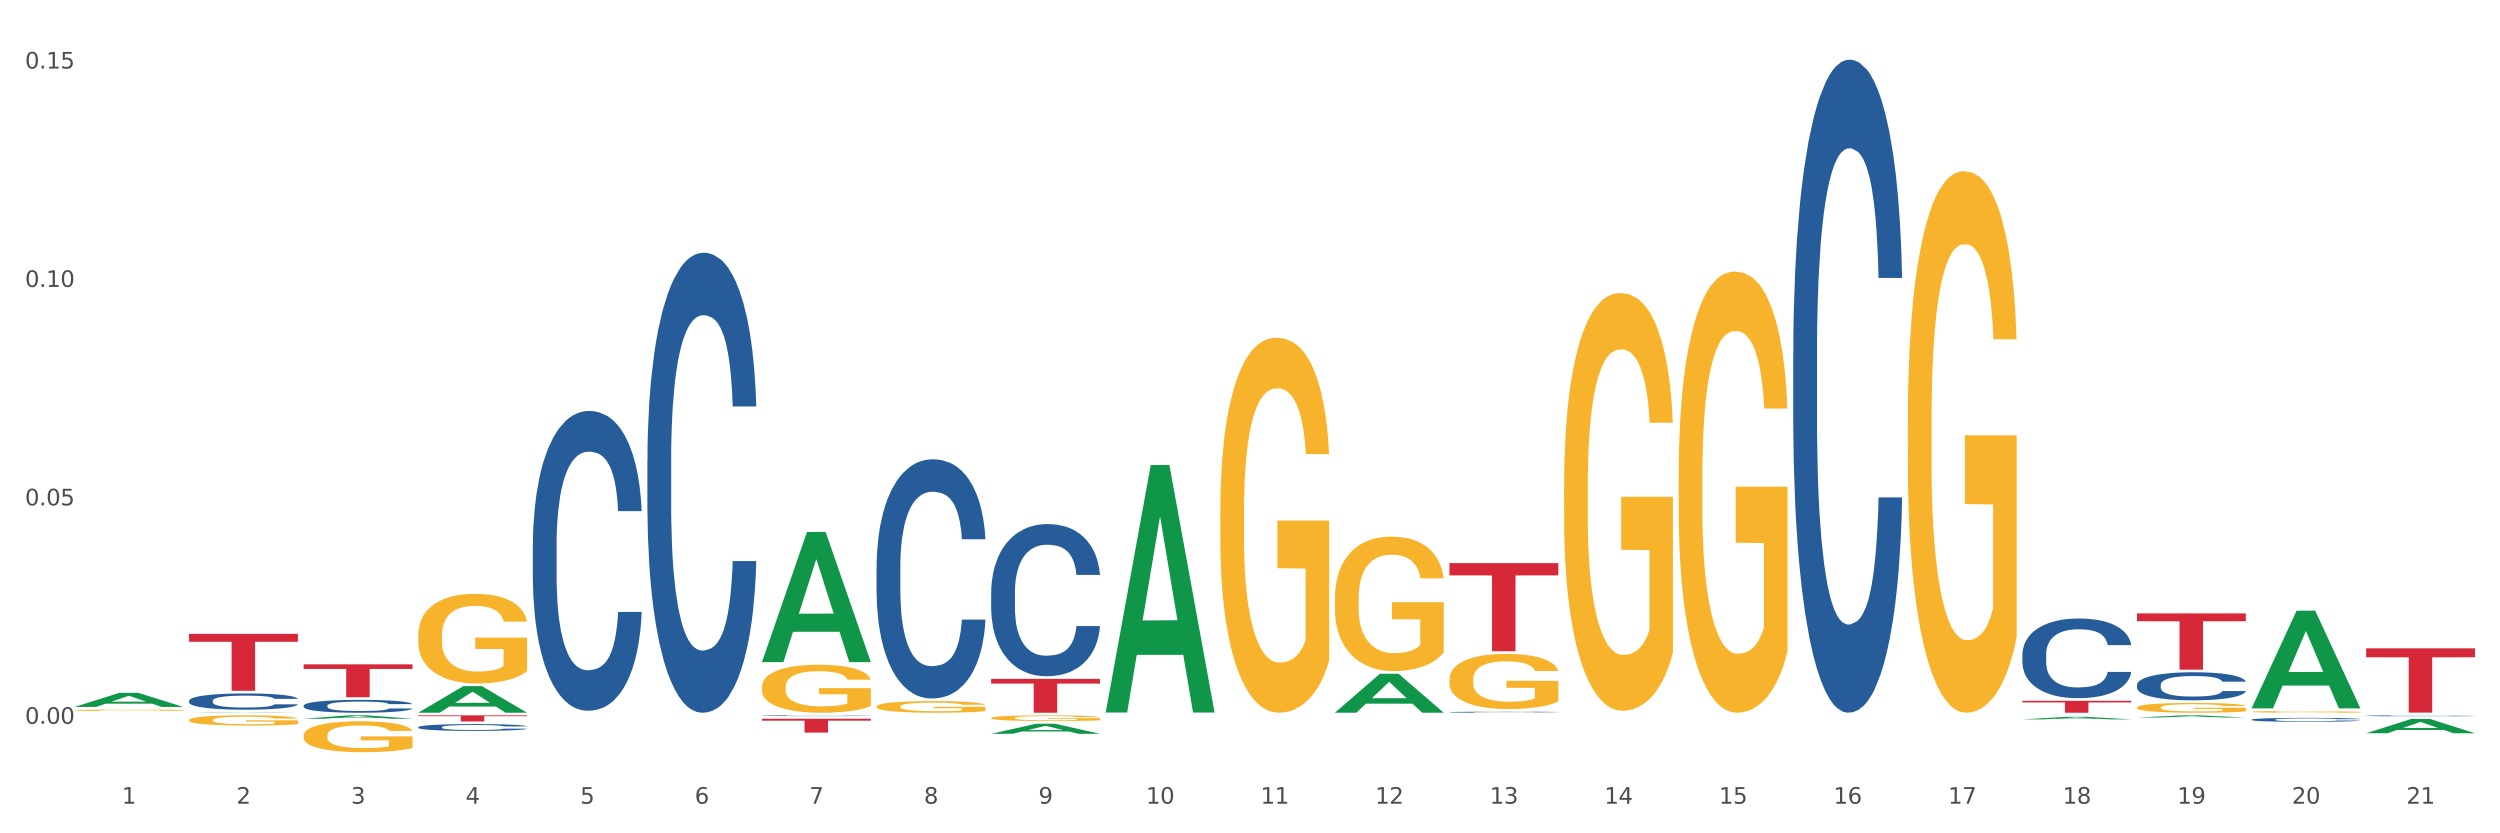 <?xml version="1.0" encoding="utf-8" standalone="no"?>
<!DOCTYPE svg PUBLIC "-//W3C//DTD SVG 1.1//EN"
  "http://www.w3.org/Graphics/SVG/1.1/DTD/svg11.dtd">
<svg xmlns:xlink="http://www.w3.org/1999/xlink" width="1080pt" height="360pt" viewBox="0 0 1080 360" xmlns="http://www.w3.org/2000/svg" version="1.1">
 <rect x="0" y="0" width="1080" height="360" fill="#333333" stroke="none"/>
 <defs>
  <style type="text/css">*{stroke-linejoin: round; stroke-linecap: butt}</style>
 </defs>
 <g id="figure_1">
  <g id="patch_1">
   <path d="M 0 360 
L 1080 360 
L 1080 0 
L 0 0 
z
" style="fill: #ffffff; stroke: #ffffff; stroke-linejoin: miter"/>
  </g>
  <g id="axes_1">
   <g id="matplotlib.axis_1">
    <g id="xtick_1">
     <g id="text_1">
      <!-- 1 -->
      <g style="fill: #4d4d4d" transform="translate(52.633 347.204) scale(0.096 -0.096)">
       <defs>
        <path id="DejaVuSans-31" d="M 794 531 
L 1825 531 
L 1825 4091 
L 703 3866 
L 703 4441 
L 1819 4666 
L 2450 4666 
L 2450 531 
L 3481 531 
L 3481 0 
L 794 0 
L 794 531 
z
" transform="scale(0.016)"/>
       </defs>
       <use xlink:href="#DejaVuSans-31"/>
      </g>
     </g>
    </g>
    <g id="xtick_2">
     <g id="text_2">
      <!-- 2 -->
      <g style="fill: #4d4d4d" transform="translate(102.133 347.204) scale(0.096 -0.096)">
       <defs>
        <path id="DejaVuSans-32" d="M 1228 531 
L 3431 531 
L 3431 0 
L 469 0 
L 469 531 
Q 828 903 1448 1529 
Q 2069 2156 2228 2338 
Q 2531 2678 2651 2914 
Q 2772 3150 2772 3378 
Q 2772 3750 2511 3984 
Q 2250 4219 1831 4219 
Q 1534 4219 1204 4116 
Q 875 4013 500 3803 
L 500 4441 
Q 881 4594 1212 4672 
Q 1544 4750 1819 4750 
Q 2544 4750 2975 4387 
Q 3406 4025 3406 3419 
Q 3406 3131 3298 2873 
Q 3191 2616 2906 2266 
Q 2828 2175 2409 1742 
Q 1991 1309 1228 531 
z
" transform="scale(0.016)"/>
       </defs>
       <use xlink:href="#DejaVuSans-32"/>
      </g>
     </g>
    </g>
    <g id="xtick_3">
     <g id="text_3">
      <!-- 3 -->
      <g style="fill: #4d4d4d" transform="translate(151.633 347.204) scale(0.096 -0.096)">
       <defs>
        <path id="DejaVuSans-33" d="M 2597 2516 
Q 3050 2419 3304 2112 
Q 3559 1806 3559 1356 
Q 3559 666 3084 287 
Q 2609 -91 1734 -91 
Q 1441 -91 1130 -33 
Q 819 25 488 141 
L 488 750 
Q 750 597 1062 519 
Q 1375 441 1716 441 
Q 2309 441 2620 675 
Q 2931 909 2931 1356 
Q 2931 1769 2642 2001 
Q 2353 2234 1838 2234 
L 1294 2234 
L 1294 2753 
L 1863 2753 
Q 2328 2753 2575 2939 
Q 2822 3125 2822 3475 
Q 2822 3834 2567 4026 
Q 2313 4219 1838 4219 
Q 1578 4219 1281 4162 
Q 984 4106 628 3988 
L 628 4550 
Q 988 4650 1302 4700 
Q 1616 4750 1894 4750 
Q 2613 4750 3031 4423 
Q 3450 4097 3450 3541 
Q 3450 3153 3228 2886 
Q 3006 2619 2597 2516 
z
" transform="scale(0.016)"/>
       </defs>
       <use xlink:href="#DejaVuSans-33"/>
      </g>
     </g>
    </g>
    <g id="xtick_4">
     <g id="text_4">
      <!-- 4 -->
      <g style="fill: #4d4d4d" transform="translate(201.133 347.204) scale(0.096 -0.096)">
       <defs>
        <path id="DejaVuSans-34" d="M 2419 4116 
L 825 1625 
L 2419 1625 
L 2419 4116 
z
M 2253 4666 
L 3047 4666 
L 3047 1625 
L 3713 1625 
L 3713 1100 
L 3047 1100 
L 3047 0 
L 2419 0 
L 2419 1100 
L 313 1100 
L 313 1709 
L 2253 4666 
z
" transform="scale(0.016)"/>
       </defs>
       <use xlink:href="#DejaVuSans-34"/>
      </g>
     </g>
    </g>
    <g id="xtick_5">
     <g id="text_5">
      <!-- 5 -->
      <g style="fill: #4d4d4d" transform="translate(250.633 347.204) scale(0.096 -0.096)">
       <defs>
        <path id="DejaVuSans-35" d="M 691 4666 
L 3169 4666 
L 3169 4134 
L 1269 4134 
L 1269 2991 
Q 1406 3038 1543 3061 
Q 1681 3084 1819 3084 
Q 2600 3084 3056 2656 
Q 3513 2228 3513 1497 
Q 3513 744 3044 326 
Q 2575 -91 1722 -91 
Q 1428 -91 1123 -41 
Q 819 9 494 109 
L 494 744 
Q 775 591 1075 516 
Q 1375 441 1709 441 
Q 2250 441 2565 725 
Q 2881 1009 2881 1497 
Q 2881 1984 2565 2268 
Q 2250 2553 1709 2553 
Q 1456 2553 1204 2497 
Q 953 2441 691 2322 
L 691 4666 
z
" transform="scale(0.016)"/>
       </defs>
       <use xlink:href="#DejaVuSans-35"/>
      </g>
     </g>
    </g>
    <g id="xtick_6">
     <g id="text_6">
      <!-- 6 -->
      <g style="fill: #4d4d4d" transform="translate(300.134 347.204) scale(0.096 -0.096)">
       <defs>
        <path id="DejaVuSans-36" d="M 2113 2584 
Q 1688 2584 1439 2293 
Q 1191 2003 1191 1497 
Q 1191 994 1439 701 
Q 1688 409 2113 409 
Q 2538 409 2786 701 
Q 3034 994 3034 1497 
Q 3034 2003 2786 2293 
Q 2538 2584 2113 2584 
z
M 3366 4563 
L 3366 3988 
Q 3128 4100 2886 4159 
Q 2644 4219 2406 4219 
Q 1781 4219 1451 3797 
Q 1122 3375 1075 2522 
Q 1259 2794 1537 2939 
Q 1816 3084 2150 3084 
Q 2853 3084 3261 2657 
Q 3669 2231 3669 1497 
Q 3669 778 3244 343 
Q 2819 -91 2113 -91 
Q 1303 -91 875 529 
Q 447 1150 447 2328 
Q 447 3434 972 4092 
Q 1497 4750 2381 4750 
Q 2619 4750 2861 4703 
Q 3103 4656 3366 4563 
z
" transform="scale(0.016)"/>
       </defs>
       <use xlink:href="#DejaVuSans-36"/>
      </g>
     </g>
    </g>
    <g id="xtick_7">
     <g id="text_7">
      <!-- 7 -->
      <g style="fill: #4d4d4d" transform="translate(349.634 347.204) scale(0.096 -0.096)">
       <defs>
        <path id="DejaVuSans-37" d="M 525 4666 
L 3525 4666 
L 3525 4397 
L 1831 0 
L 1172 0 
L 2766 4134 
L 525 4134 
L 525 4666 
z
" transform="scale(0.016)"/>
       </defs>
       <use xlink:href="#DejaVuSans-37"/>
      </g>
     </g>
    </g>
    <g id="xtick_8">
     <g id="text_8">
      <!-- 8 -->
      <g style="fill: #4d4d4d" transform="translate(399.134 347.204) scale(0.096 -0.096)">
       <defs>
        <path id="DejaVuSans-38" d="M 2034 2216 
Q 1584 2216 1326 1975 
Q 1069 1734 1069 1313 
Q 1069 891 1326 650 
Q 1584 409 2034 409 
Q 2484 409 2743 651 
Q 3003 894 3003 1313 
Q 3003 1734 2745 1975 
Q 2488 2216 2034 2216 
z
M 1403 2484 
Q 997 2584 770 2862 
Q 544 3141 544 3541 
Q 544 4100 942 4425 
Q 1341 4750 2034 4750 
Q 2731 4750 3128 4425 
Q 3525 4100 3525 3541 
Q 3525 3141 3298 2862 
Q 3072 2584 2669 2484 
Q 3125 2378 3379 2068 
Q 3634 1759 3634 1313 
Q 3634 634 3220 271 
Q 2806 -91 2034 -91 
Q 1263 -91 848 271 
Q 434 634 434 1313 
Q 434 1759 690 2068 
Q 947 2378 1403 2484 
z
M 1172 3481 
Q 1172 3119 1398 2916 
Q 1625 2713 2034 2713 
Q 2441 2713 2670 2916 
Q 2900 3119 2900 3481 
Q 2900 3844 2670 4047 
Q 2441 4250 2034 4250 
Q 1625 4250 1398 4047 
Q 1172 3844 1172 3481 
z
" transform="scale(0.016)"/>
       </defs>
       <use xlink:href="#DejaVuSans-38"/>
      </g>
     </g>
    </g>
    <g id="xtick_9">
     <g id="text_9">
      <!-- 9 -->
      <g style="fill: #4d4d4d" transform="translate(448.634 347.204) scale(0.096 -0.096)">
       <defs>
        <path id="DejaVuSans-39" d="M 703 97 
L 703 672 
Q 941 559 1184 500 
Q 1428 441 1663 441 
Q 2288 441 2617 861 
Q 2947 1281 2994 2138 
Q 2813 1869 2534 1725 
Q 2256 1581 1919 1581 
Q 1219 1581 811 2004 
Q 403 2428 403 3163 
Q 403 3881 828 4315 
Q 1253 4750 1959 4750 
Q 2769 4750 3195 4129 
Q 3622 3509 3622 2328 
Q 3622 1225 3098 567 
Q 2575 -91 1691 -91 
Q 1453 -91 1209 -44 
Q 966 3 703 97 
z
M 1959 2075 
Q 2384 2075 2632 2365 
Q 2881 2656 2881 3163 
Q 2881 3666 2632 3958 
Q 2384 4250 1959 4250 
Q 1534 4250 1286 3958 
Q 1038 3666 1038 3163 
Q 1038 2656 1286 2365 
Q 1534 2075 1959 2075 
z
" transform="scale(0.016)"/>
       </defs>
       <use xlink:href="#DejaVuSans-39"/>
      </g>
     </g>
    </g>
    <g id="xtick_10">
     <g id="text_10">
      <!-- 10 -->
      <g style="fill: #4d4d4d" transform="translate(495.079 347.204) scale(0.096 -0.096)">
       <defs>
        <path id="DejaVuSans-30" d="M 2034 4250 
Q 1547 4250 1301 3770 
Q 1056 3291 1056 2328 
Q 1056 1369 1301 889 
Q 1547 409 2034 409 
Q 2525 409 2770 889 
Q 3016 1369 3016 2328 
Q 3016 3291 2770 3770 
Q 2525 4250 2034 4250 
z
M 2034 4750 
Q 2819 4750 3233 4129 
Q 3647 3509 3647 2328 
Q 3647 1150 3233 529 
Q 2819 -91 2034 -91 
Q 1250 -91 836 529 
Q 422 1150 422 2328 
Q 422 3509 836 4129 
Q 1250 4750 2034 4750 
z
" transform="scale(0.016)"/>
       </defs>
       <use xlink:href="#DejaVuSans-31"/>
       <use xlink:href="#DejaVuSans-30" transform="translate(63.623 0)"/>
      </g>
     </g>
    </g>
    <g id="xtick_11">
     <g id="text_11">
      <!-- 11 -->
      <g style="fill: #4d4d4d" transform="translate(544.58 347.204) scale(0.096 -0.096)">
       <use xlink:href="#DejaVuSans-31"/>
       <use xlink:href="#DejaVuSans-31" transform="translate(63.623 0)"/>
      </g>
     </g>
    </g>
    <g id="xtick_12">
     <g id="text_12">
      <!-- 12 -->
      <g style="fill: #4d4d4d" transform="translate(594.08 347.204) scale(0.096 -0.096)">
       <use xlink:href="#DejaVuSans-31"/>
       <use xlink:href="#DejaVuSans-32" transform="translate(63.623 0)"/>
      </g>
     </g>
    </g>
    <g id="xtick_13">
     <g id="text_13">
      <!-- 13 -->
      <g style="fill: #4d4d4d" transform="translate(643.58 347.204) scale(0.096 -0.096)">
       <use xlink:href="#DejaVuSans-31"/>
       <use xlink:href="#DejaVuSans-33" transform="translate(63.623 0)"/>
      </g>
     </g>
    </g>
    <g id="xtick_14">
     <g id="text_14">
      <!-- 14 -->
      <g style="fill: #4d4d4d" transform="translate(693.08 347.204) scale(0.096 -0.096)">
       <use xlink:href="#DejaVuSans-31"/>
       <use xlink:href="#DejaVuSans-34" transform="translate(63.623 0)"/>
      </g>
     </g>
    </g>
    <g id="xtick_15">
     <g id="text_15">
      <!-- 15 -->
      <g style="fill: #4d4d4d" transform="translate(742.58 347.204) scale(0.096 -0.096)">
       <use xlink:href="#DejaVuSans-31"/>
       <use xlink:href="#DejaVuSans-35" transform="translate(63.623 0)"/>
      </g>
     </g>
    </g>
    <g id="xtick_16">
     <g id="text_16">
      <!-- 16 -->
      <g style="fill: #4d4d4d" transform="translate(792.08 347.204) scale(0.096 -0.096)">
       <use xlink:href="#DejaVuSans-31"/>
       <use xlink:href="#DejaVuSans-36" transform="translate(63.623 0)"/>
      </g>
     </g>
    </g>
    <g id="xtick_17">
     <g id="text_17">
      <!-- 17 -->
      <g style="fill: #4d4d4d" transform="translate(841.58 347.204) scale(0.096 -0.096)">
       <use xlink:href="#DejaVuSans-31"/>
       <use xlink:href="#DejaVuSans-37" transform="translate(63.623 0)"/>
      </g>
     </g>
    </g>
    <g id="xtick_18">
     <g id="text_18">
      <!-- 18 -->
      <g style="fill: #4d4d4d" transform="translate(891.08 347.204) scale(0.096 -0.096)">
       <use xlink:href="#DejaVuSans-31"/>
       <use xlink:href="#DejaVuSans-38" transform="translate(63.623 0)"/>
      </g>
     </g>
    </g>
    <g id="xtick_19">
     <g id="text_19">
      <!-- 19 -->
      <g style="fill: #4d4d4d" transform="translate(940.58 347.204) scale(0.096 -0.096)">
       <use xlink:href="#DejaVuSans-31"/>
       <use xlink:href="#DejaVuSans-39" transform="translate(63.623 0)"/>
      </g>
     </g>
    </g>
    <g id="xtick_20">
     <g id="text_20">
      <!-- 20 -->
      <g style="fill: #4d4d4d" transform="translate(990.08 347.204) scale(0.096 -0.096)">
       <use xlink:href="#DejaVuSans-32"/>
       <use xlink:href="#DejaVuSans-30" transform="translate(63.623 0)"/>
      </g>
     </g>
    </g>
    <g id="xtick_21">
     <g id="text_21">
      <!-- 21 -->
      <g style="fill: #4d4d4d" transform="translate(1039.58 347.204) scale(0.096 -0.096)">
       <use xlink:href="#DejaVuSans-32"/>
       <use xlink:href="#DejaVuSans-31" transform="translate(63.623 0)"/>
      </g>
     </g>
    </g>
    <g id="xtick_22"/>
    <g id="xtick_23"/>
    <g id="xtick_24"/>
    <g id="xtick_25"/>
    <g id="xtick_26"/>
    <g id="xtick_27"/>
    <g id="xtick_28"/>
    <g id="xtick_29"/>
    <g id="xtick_30"/>
    <g id="xtick_31"/>
    <g id="xtick_32"/>
    <g id="xtick_33"/>
    <g id="xtick_34"/>
    <g id="xtick_35"/>
    <g id="xtick_36"/>
    <g id="xtick_37"/>
    <g id="xtick_38"/>
    <g id="xtick_39"/>
    <g id="xtick_40"/>
    <g id="xtick_41"/>
   </g>
   <g id="matplotlib.axis_2">
    <g id="ytick_1">
     <g id="text_22">
      <!-- 0.00 -->
      <g style="fill: #4d4d4d" transform="translate(10.8 312.682) scale(0.096 -0.096)">
       <defs>
        <path id="DejaVuSans-2e" d="M 684 794 
L 1344 794 
L 1344 0 
L 684 0 
L 684 794 
z
" transform="scale(0.016)"/>
       </defs>
       <use xlink:href="#DejaVuSans-30"/>
       <use xlink:href="#DejaVuSans-2e" transform="translate(63.623 0)"/>
       <use xlink:href="#DejaVuSans-30" transform="translate(95.41 0)"/>
       <use xlink:href="#DejaVuSans-30" transform="translate(159.033 0)"/>
      </g>
     </g>
    </g>
    <g id="ytick_2">
     <g id="text_23">
      <!-- 0.05 -->
      <g style="fill: #4d4d4d" transform="translate(10.8 218.323) scale(0.096 -0.096)">
       <use xlink:href="#DejaVuSans-30"/>
       <use xlink:href="#DejaVuSans-2e" transform="translate(63.623 0)"/>
       <use xlink:href="#DejaVuSans-30" transform="translate(95.41 0)"/>
       <use xlink:href="#DejaVuSans-35" transform="translate(159.033 0)"/>
      </g>
     </g>
    </g>
    <g id="ytick_3">
     <g id="text_24">
      <!-- 0.10 -->
      <g style="fill: #4d4d4d" transform="translate(10.8 123.963) scale(0.096 -0.096)">
       <use xlink:href="#DejaVuSans-30"/>
       <use xlink:href="#DejaVuSans-2e" transform="translate(63.623 0)"/>
       <use xlink:href="#DejaVuSans-31" transform="translate(95.41 0)"/>
       <use xlink:href="#DejaVuSans-30" transform="translate(159.033 0)"/>
      </g>
     </g>
    </g>
    <g id="ytick_4">
     <g id="text_25">
      <!-- 0.15 -->
      <g style="fill: #4d4d4d" transform="translate(10.8 29.603) scale(0.096 -0.096)">
       <use xlink:href="#DejaVuSans-30"/>
       <use xlink:href="#DejaVuSans-2e" transform="translate(63.623 0)"/>
       <use xlink:href="#DejaVuSans-31" transform="translate(95.41 0)"/>
       <use xlink:href="#DejaVuSans-35" transform="translate(159.033 0)"/>
      </g>
     </g>
    </g>
    <g id="ytick_5"/>
    <g id="ytick_6"/>
    <g id="ytick_7"/>
   </g>
   <g id="PolyCollection_1">
    <path d="M 32.175 305.397 
L 32.223 305.391 
L 51.615 299.292 
L 59.663 299.286 
L 79.2 305.408 
L 69.892 305.408 
L 65.674 303.983 
L 45.652 303.983 
L 45.507 304.006 
L 41.435 305.408 
L 32.175 305.408 
L 32.175 305.397 
L 48.173 303.132 
L 63.153 303.126 
L 55.736 300.591 
L 55.639 300.579 
L 55.542 300.597 
L 48.125 303.126 
L 48.173 303.132 
L 32.175 305.397 
z
" clip-path="url(#pfc432964d6)" style="fill: #109648"/>
    <path d="M 81.675 307.901 
L 81.723 307.901 
L 101.115 307.715 
L 109.163 307.715 
L 128.7 307.902 
L 119.392 307.902 
L 115.174 307.858 
L 95.152 307.858 
L 95.007 307.859 
L 90.935 307.902 
L 81.675 307.902 
L 81.675 307.901 
L 97.673 307.832 
L 112.653 307.832 
L 105.236 307.755 
L 105.139 307.755 
L 105.042 307.755 
L 97.625 307.832 
L 97.673 307.832 
L 81.675 307.901 
z
" clip-path="url(#pfc432964d6)" style="fill: #109648"/>
    <path d="M 131.175 310.477 
L 131.223 310.476 
L 150.615 309.036 
L 158.663 309.035 
L 178.2 310.48 
L 168.892 310.48 
L 164.674 310.143 
L 144.652 310.143 
L 144.507 310.149 
L 140.435 310.48 
L 131.175 310.48 
L 131.175 310.477 
L 147.173 309.943 
L 162.153 309.941 
L 154.736 309.343 
L 154.639 309.34 
L 154.542 309.344 
L 147.125 309.941 
L 147.173 309.943 
L 131.175 310.477 
z
" clip-path="url(#pfc432964d6)" style="fill: #109648"/>
    <path d="M 180.675 307.88 
L 180.723 307.869 
L 200.115 296.421 
L 208.163 296.411 
L 227.7 307.902 
L 218.392 307.902 
L 214.174 305.226 
L 194.152 305.226 
L 194.007 305.269 
L 189.935 307.902 
L 180.675 307.902 
L 180.675 307.88 
L 196.673 303.629 
L 211.653 303.618 
L 204.236 298.86 
L 204.139 298.838 
L 204.042 298.871 
L 196.625 303.618 
L 196.673 303.629 
L 180.675 307.88 
z
" clip-path="url(#pfc432964d6)" style="fill: #109648"/>
    <path d="M 1022.175 280.085 
L 1069.2 280.085 
L 1069.2 283.943 
L 1050.702 283.969 
L 1050.702 307.853 
L 1040.562 307.853 
L 1040.562 283.969 
L 1022.175 283.943 
L 1022.175 280.111 
L 1022.175 280.085 
z
" clip-path="url(#pfc432964d6)" style="fill: #d62839"/>
    <path d="M 81.675 273.826 
L 128.7 273.826 
L 128.7 277.245 
L 110.202 277.269 
L 110.202 298.435 
L 100.062 298.435 
L 100.062 277.269 
L 81.675 277.245 
L 81.675 273.849 
L 81.675 273.826 
z
" clip-path="url(#pfc432964d6)" style="fill: #d62839"/>
    <path d="M 477.675 307.618 
L 477.723 307.518 
L 497.115 200.921 
L 505.163 200.821 
L 524.7 307.819 
L 515.392 307.819 
L 511.174 282.903 
L 491.152 282.903 
L 491.007 283.305 
L 486.935 307.819 
L 477.675 307.819 
L 477.675 307.618 
L 493.673 268.034 
L 508.653 267.933 
L 501.236 223.627 
L 501.139 223.426 
L 501.042 223.728 
L 493.625 267.933 
L 493.673 268.034 
L 477.675 307.618 
z
" clip-path="url(#pfc432964d6)" style="fill: #109648"/>
    <path d="M 428.175 316.991 
L 428.223 316.987 
L 447.615 312.648 
L 455.663 312.644 
L 475.2 316.999 
L 465.892 316.999 
L 461.674 315.985 
L 441.652 315.985 
L 441.507 316.001 
L 437.435 316.999 
L 428.175 316.999 
L 428.175 316.991 
L 444.173 315.38 
L 459.153 315.376 
L 451.736 313.572 
L 451.639 313.564 
L 451.542 313.576 
L 444.125 315.376 
L 444.173 315.38 
L 428.175 316.991 
z
" clip-path="url(#pfc432964d6)" style="fill: #109648"/>
    <path d="M 329.175 285.942 
L 329.223 285.889 
L 348.615 229.822 
L 356.663 229.769 
L 376.2 286.047 
L 366.892 286.047 
L 362.674 272.942 
L 342.652 272.942 
L 342.507 273.154 
L 338.435 286.047 
L 329.175 286.047 
L 329.175 285.942 
L 345.173 265.121 
L 360.153 265.069 
L 352.736 241.765 
L 352.639 241.659 
L 352.542 241.818 
L 345.125 265.069 
L 345.173 265.121 
L 329.175 285.942 
z
" clip-path="url(#pfc432964d6)" style="fill: #109648"/>
    <path d="M 873.675 302.744 
L 920.7 302.744 
L 920.7 303.46 
L 902.202 303.465 
L 902.202 307.902 
L 892.062 307.902 
L 892.062 303.465 
L 873.675 303.46 
L 873.675 302.748 
L 873.675 302.744 
z
" clip-path="url(#pfc432964d6)" style="fill: #d62839"/>
    <path d="M 626.175 243.263 
L 673.2 243.263 
L 673.2 248.557 
L 654.702 248.592 
L 654.702 281.357 
L 644.562 281.357 
L 644.562 248.592 
L 626.175 248.557 
L 626.175 243.299 
L 626.175 243.263 
z
" clip-path="url(#pfc432964d6)" style="fill: #d62839"/>
    <path d="M 428.175 293.269 
L 475.2 293.269 
L 475.2 295.302 
L 456.702 295.316 
L 456.702 307.902 
L 446.562 307.902 
L 446.562 295.316 
L 428.175 295.302 
L 428.175 293.282 
L 428.175 293.269 
z
" clip-path="url(#pfc432964d6)" style="fill: #d62839"/>
    <path d="M 378.675 310.138 
L 425.7 310.138 
L 425.7 310.14 
L 407.202 310.14 
L 407.202 310.149 
L 397.062 310.149 
L 397.062 310.14 
L 378.675 310.14 
L 378.675 310.138 
L 378.675 310.138 
z
" clip-path="url(#pfc432964d6)" style="fill: #d62839"/>
    <path d="M 329.175 310.504 
L 376.2 310.504 
L 376.2 311.333 
L 357.702 311.339 
L 357.702 316.474 
L 347.562 316.474 
L 347.562 311.339 
L 329.175 311.333 
L 329.175 310.509 
L 329.175 310.504 
z
" clip-path="url(#pfc432964d6)" style="fill: #d62839"/>
    <path d="M 180.675 309.035 
L 227.7 309.035 
L 227.7 309.402 
L 209.202 309.404 
L 209.202 311.674 
L 199.062 311.674 
L 199.062 309.404 
L 180.675 309.402 
L 180.675 309.037 
L 180.675 309.035 
z
" clip-path="url(#pfc432964d6)" style="fill: #d62839"/>
    <path d="M 131.175 286.995 
L 178.2 286.995 
L 178.2 288.97 
L 159.702 288.983 
L 159.702 301.205 
L 149.562 301.205 
L 149.562 288.983 
L 131.175 288.97 
L 131.175 287.009 
L 131.175 286.995 
z
" clip-path="url(#pfc432964d6)" style="fill: #d62839"/>
    <path d="M 923.175 309.984 
L 923.223 309.983 
L 942.615 309.036 
L 950.663 309.035 
L 970.2 309.986 
L 960.892 309.986 
L 956.674 309.764 
L 936.652 309.764 
L 936.507 309.768 
L 932.435 309.986 
L 923.175 309.986 
L 923.175 309.984 
L 939.173 309.632 
L 954.153 309.631 
L 946.736 309.238 
L 946.639 309.236 
L 946.542 309.238 
L 939.125 309.631 
L 939.173 309.632 
L 923.175 309.984 
z
" clip-path="url(#pfc432964d6)" style="fill: #109648"/>
    <path d="M 873.675 310.769 
L 873.723 310.768 
L 893.115 309.653 
L 901.163 309.652 
L 920.7 310.771 
L 911.392 310.771 
L 907.174 310.511 
L 887.152 310.511 
L 887.007 310.515 
L 882.935 310.771 
L 873.675 310.771 
L 873.675 310.769 
L 889.673 310.355 
L 904.653 310.354 
L 897.236 309.891 
L 897.139 309.888 
L 897.042 309.892 
L 889.625 310.354 
L 889.673 310.355 
L 873.675 310.769 
z
" clip-path="url(#pfc432964d6)" style="fill: #109648"/>
    <path d="M 576.675 307.87 
L 576.723 307.854 
L 596.115 291.063 
L 604.163 291.047 
L 623.7 307.902 
L 614.392 307.902 
L 610.174 303.977 
L 590.152 303.977 
L 590.007 304.04 
L 585.935 307.902 
L 576.675 307.902 
L 576.675 307.87 
L 592.673 301.635 
L 607.653 301.619 
L 600.236 294.64 
L 600.139 294.608 
L 600.042 294.655 
L 592.625 301.619 
L 592.673 301.635 
L 576.675 307.87 
z
" clip-path="url(#pfc432964d6)" style="fill: #109648"/>
    <path d="M 626.175 307.655 
L 626.231 307.654 
L 626.231 307.643 
L 626.397 307.627 
L 627.009 307.599 
L 627.787 307.577 
L 629.121 307.552 
L 629.844 307.541 
L 630.789 307.529 
L 632.734 307.51 
L 634.957 307.493 
L 636.514 307.484 
L 637.681 307.479 
L 640.294 307.468 
L 641.794 307.464 
L 643.351 307.46 
L 644.685 307.458 
L 646.908 307.455 
L 648.687 307.454 
L 650.744 307.453 
L 652.467 307.454 
L 654.746 307.455 
L 658.081 307.46 
L 659.359 307.463 
L 661.082 307.468 
L 662.861 307.474 
L 664.306 307.481 
L 665.974 307.49 
L 667.697 307.503 
L 669.365 307.518 
L 670.532 307.533 
L 671.477 307.548 
L 672.311 307.566 
L 672.922 307.586 
L 673.2 307.603 
L 663.028 307.603 
L 662.75 307.588 
L 662.194 307.572 
L 661.638 307.561 
L 661.027 307.552 
L 660.082 307.541 
L 659.248 307.535 
L 657.859 307.527 
L 656.58 307.522 
L 655.524 307.519 
L 654.245 307.517 
L 651.522 307.514 
L 649.576 307.514 
L 648.353 307.515 
L 646.853 307.517 
L 645.574 307.52 
L 644.073 307.525 
L 642.906 307.53 
L 641.739 307.537 
L 641.072 307.542 
L 640.071 307.551 
L 639.404 307.558 
L 638.515 307.571 
L 638.015 307.58 
L 637.125 307.604 
L 636.736 307.621 
L 636.569 307.633 
L 636.458 307.646 
L 636.458 307.71 
L 636.792 307.738 
L 637.07 307.751 
L 637.514 307.765 
L 638.348 307.783 
L 639.571 307.8 
L 640.849 307.813 
L 641.906 307.821 
L 642.906 307.826 
L 643.907 307.831 
L 645.13 307.835 
L 646.13 307.838 
L 647.631 307.84 
L 649.41 307.841 
L 650.799 307.841 
L 653.634 307.839 
L 654.913 307.837 
L 656.135 307.834 
L 657.469 307.83 
L 658.526 307.825 
L 659.137 307.821 
L 660.138 307.813 
L 660.916 307.805 
L 661.583 307.796 
L 662.027 307.788 
L 662.528 307.775 
L 662.917 307.761 
L 663.028 307.754 
L 673.2 307.754 
L 672.978 307.769 
L 672.589 307.783 
L 671.81 307.802 
L 671.199 307.813 
L 670.254 307.827 
L 669.253 307.838 
L 667.864 307.851 
L 666.585 307.86 
L 665.251 307.869 
L 663.806 307.876 
L 661.194 307.886 
L 660.249 307.889 
L 658.248 307.894 
L 656.691 307.897 
L 654.412 307.9 
L 652.078 307.901 
L 649.632 307.902 
L 647.464 307.901 
L 645.074 307.899 
L 643.573 307.896 
L 641.906 307.892 
L 639.96 307.887 
L 638.126 307.88 
L 636.403 307.872 
L 634.791 307.862 
L 633.29 307.851 
L 631.344 307.834 
L 629.899 307.817 
L 628.843 307.801 
L 628.12 307.787 
L 627.398 307.77 
L 627.009 307.758 
L 626.397 307.729 
L 626.175 307.703 
L 626.175 307.655 
z
" clip-path="url(#pfc432964d6)" style="fill: #255c99"/>
    <path d="M 774.675 152.53 
L 774.731 152.273 
L 774.731 145.058 
L 774.897 135.267 
L 775.509 117.23 
L 776.287 103.574 
L 777.621 87.599 
L 778.344 80.9 
L 779.289 73.427 
L 781.234 61.317 
L 783.457 51.011 
L 785.014 45.342 
L 786.181 41.735 
L 788.794 35.293 
L 790.294 32.459 
L 791.851 30.14 
L 793.185 28.594 
L 795.408 26.79 
L 797.187 26.017 
L 799.244 25.759 
L 800.967 26.017 
L 803.246 27.048 
L 806.581 30.14 
L 807.859 31.943 
L 809.582 35.035 
L 811.361 39.158 
L 812.806 43.281 
L 814.474 49.207 
L 816.197 56.937 
L 817.865 66.728 
L 819.032 75.746 
L 819.977 85.28 
L 820.811 96.875 
L 821.422 109.5 
L 821.7 120.065 
L 811.528 120.065 
L 811.25 110.531 
L 810.694 100.224 
L 810.138 93.268 
L 809.527 87.599 
L 808.582 81.157 
L 807.748 77.035 
L 806.359 72.139 
L 805.08 69.047 
L 804.024 67.243 
L 802.745 65.697 
L 800.022 64.151 
L 798.076 64.151 
L 796.853 64.667 
L 795.353 65.955 
L 794.074 67.759 
L 792.573 70.851 
L 791.406 74.2 
L 790.239 78.581 
L 789.572 81.673 
L 788.571 87.341 
L 787.904 91.979 
L 787.015 99.967 
L 786.515 105.635 
L 785.625 120.322 
L 785.236 131.144 
L 785.069 138.616 
L 784.958 146.862 
L 784.958 187.057 
L 785.292 205.094 
L 785.57 212.824 
L 786.014 221.584 
L 786.848 232.922 
L 788.071 244.001 
L 789.349 251.989 
L 790.406 256.884 
L 791.406 260.492 
L 792.407 263.326 
L 793.63 265.903 
L 794.63 267.449 
L 796.131 268.995 
L 797.91 269.768 
L 799.299 269.768 
L 802.134 268.479 
L 803.413 267.191 
L 804.635 265.387 
L 805.969 262.553 
L 807.026 259.461 
L 807.637 257.142 
L 808.638 252.246 
L 809.416 247.093 
L 810.083 241.167 
L 810.527 236.014 
L 811.028 228.284 
L 811.417 219.523 
L 811.528 214.885 
L 821.7 214.885 
L 821.478 224.161 
L 821.089 233.179 
L 820.31 245.289 
L 819.699 252.246 
L 818.754 260.749 
L 817.753 267.964 
L 816.364 275.951 
L 815.085 281.878 
L 813.751 287.031 
L 812.306 291.669 
L 809.694 298.111 
L 808.749 299.914 
L 806.748 303.006 
L 805.191 304.81 
L 802.912 306.614 
L 800.578 307.644 
L 798.132 307.902 
L 795.964 307.387 
L 793.574 305.841 
L 792.073 304.295 
L 790.406 301.976 
L 788.46 298.368 
L 786.626 293.988 
L 784.903 288.835 
L 783.291 282.908 
L 781.79 276.209 
L 779.844 265.13 
L 778.399 254.308 
L 777.343 244.259 
L 776.62 235.756 
L 775.898 224.934 
L 775.509 217.462 
L 774.897 199.425 
L 774.675 182.677 
L 774.675 152.53 
z
" clip-path="url(#pfc432964d6)" style="fill: #255c99"/>
    <path d="M 873.675 282.654 
L 873.731 282.622 
L 873.731 281.742 
L 873.897 280.547 
L 874.509 278.347 
L 875.287 276.681 
L 876.621 274.732 
L 877.344 273.914 
L 878.289 273.002 
L 880.234 271.525 
L 882.457 270.267 
L 884.014 269.576 
L 885.181 269.136 
L 887.794 268.35 
L 889.294 268.004 
L 890.851 267.721 
L 892.185 267.532 
L 894.408 267.312 
L 896.187 267.218 
L 898.244 267.187 
L 899.967 267.218 
L 902.246 267.344 
L 905.581 267.721 
L 906.859 267.941 
L 908.582 268.318 
L 910.361 268.821 
L 911.806 269.324 
L 913.474 270.047 
L 915.197 270.99 
L 916.865 272.185 
L 918.032 273.285 
L 918.977 274.449 
L 919.811 275.863 
L 920.422 277.404 
L 920.7 278.693 
L 910.528 278.693 
L 910.25 277.529 
L 909.694 276.272 
L 909.138 275.423 
L 908.527 274.732 
L 907.582 273.946 
L 906.748 273.443 
L 905.359 272.845 
L 904.08 272.468 
L 903.024 272.248 
L 901.745 272.059 
L 899.022 271.871 
L 897.076 271.871 
L 895.853 271.934 
L 894.353 272.091 
L 893.074 272.311 
L 891.573 272.688 
L 890.406 273.097 
L 889.239 273.631 
L 888.572 274.008 
L 887.571 274.7 
L 886.904 275.266 
L 886.015 276.24 
L 885.515 276.932 
L 884.625 278.724 
L 884.236 280.044 
L 884.069 280.956 
L 883.958 281.962 
L 883.958 286.866 
L 884.292 289.067 
L 884.57 290.01 
L 885.014 291.079 
L 885.848 292.462 
L 887.071 293.814 
L 888.349 294.789 
L 889.406 295.386 
L 890.406 295.826 
L 891.407 296.172 
L 892.63 296.486 
L 893.63 296.675 
L 895.131 296.863 
L 896.91 296.958 
L 898.299 296.958 
L 901.134 296.801 
L 902.413 296.643 
L 903.635 296.423 
L 904.969 296.077 
L 906.026 295.7 
L 906.637 295.417 
L 907.638 294.82 
L 908.416 294.191 
L 909.083 293.468 
L 909.527 292.839 
L 910.028 291.896 
L 910.417 290.827 
L 910.528 290.262 
L 920.7 290.262 
L 920.478 291.393 
L 920.089 292.494 
L 919.31 293.971 
L 918.699 294.82 
L 917.754 295.857 
L 916.753 296.738 
L 915.364 297.712 
L 914.085 298.435 
L 912.751 299.064 
L 911.306 299.63 
L 908.694 300.416 
L 907.749 300.636 
L 905.748 301.013 
L 904.191 301.233 
L 901.912 301.453 
L 899.578 301.579 
L 897.132 301.61 
L 894.964 301.548 
L 892.574 301.359 
L 891.073 301.17 
L 889.406 300.887 
L 887.46 300.447 
L 885.626 299.913 
L 883.903 299.284 
L 882.291 298.561 
L 880.79 297.744 
L 878.844 296.392 
L 877.399 295.071 
L 876.343 293.845 
L 875.62 292.808 
L 874.898 291.488 
L 874.509 290.576 
L 873.897 288.375 
L 873.675 286.332 
L 873.675 282.654 
z
" clip-path="url(#pfc432964d6)" style="fill: #255c99"/>
    <path d="M 923.175 295.863 
L 923.231 295.851 
L 923.231 295.542 
L 923.397 295.121 
L 924.009 294.346 
L 924.787 293.76 
L 926.121 293.073 
L 926.844 292.786 
L 927.789 292.465 
L 929.734 291.945 
L 931.957 291.502 
L 933.514 291.258 
L 934.681 291.103 
L 937.294 290.827 
L 938.794 290.705 
L 940.351 290.605 
L 941.685 290.539 
L 943.908 290.462 
L 945.687 290.428 
L 947.744 290.417 
L 949.467 290.428 
L 951.746 290.473 
L 955.081 290.605 
L 956.359 290.683 
L 958.082 290.816 
L 959.861 290.993 
L 961.306 291.17 
L 962.974 291.424 
L 964.697 291.756 
L 966.365 292.177 
L 967.532 292.564 
L 968.477 292.974 
L 969.311 293.472 
L 969.922 294.014 
L 970.2 294.468 
L 960.028 294.468 
L 959.75 294.058 
L 959.194 293.616 
L 958.638 293.317 
L 958.027 293.073 
L 957.082 292.797 
L 956.248 292.62 
L 954.859 292.409 
L 953.58 292.277 
L 952.524 292.199 
L 951.245 292.133 
L 948.522 292.066 
L 946.576 292.066 
L 945.353 292.088 
L 943.853 292.144 
L 942.574 292.221 
L 941.073 292.354 
L 939.906 292.498 
L 938.739 292.686 
L 938.072 292.819 
L 937.071 293.062 
L 936.404 293.262 
L 935.515 293.605 
L 935.015 293.848 
L 934.125 294.479 
L 933.736 294.944 
L 933.569 295.265 
L 933.458 295.619 
L 933.458 297.346 
L 933.792 298.12 
L 934.07 298.452 
L 934.514 298.829 
L 935.348 299.316 
L 936.571 299.792 
L 937.849 300.135 
L 938.906 300.345 
L 939.906 300.5 
L 940.907 300.622 
L 942.13 300.732 
L 943.13 300.799 
L 944.631 300.865 
L 946.41 300.898 
L 947.799 300.898 
L 950.634 300.843 
L 951.913 300.788 
L 953.135 300.71 
L 954.469 300.588 
L 955.526 300.456 
L 956.137 300.356 
L 957.138 300.146 
L 957.916 299.924 
L 958.583 299.67 
L 959.027 299.448 
L 959.528 299.116 
L 959.917 298.74 
L 960.028 298.541 
L 970.2 298.541 
L 969.978 298.939 
L 969.589 299.327 
L 968.81 299.847 
L 968.199 300.146 
L 967.254 300.511 
L 966.253 300.821 
L 964.864 301.164 
L 963.585 301.418 
L 962.251 301.64 
L 960.806 301.839 
L 958.194 302.116 
L 957.249 302.193 
L 955.248 302.326 
L 953.691 302.403 
L 951.412 302.481 
L 949.078 302.525 
L 946.632 302.536 
L 944.464 302.514 
L 942.074 302.448 
L 940.573 302.381 
L 938.906 302.282 
L 936.96 302.127 
L 935.126 301.939 
L 933.403 301.717 
L 931.791 301.463 
L 930.29 301.175 
L 928.344 300.699 
L 926.899 300.234 
L 925.843 299.803 
L 925.12 299.437 
L 924.398 298.973 
L 924.009 298.652 
L 923.397 297.877 
L 923.175 297.157 
L 923.175 295.863 
z
" clip-path="url(#pfc432964d6)" style="fill: #255c99"/>
    <path d="M 329.175 309.186 
L 329.231 309.185 
L 329.231 309.177 
L 329.397 309.165 
L 330.009 309.144 
L 330.787 309.128 
L 332.121 309.109 
L 332.844 309.101 
L 333.789 309.092 
L 335.734 309.077 
L 337.957 309.065 
L 339.514 309.058 
L 340.681 309.054 
L 343.294 309.046 
L 344.794 309.043 
L 346.351 309.04 
L 347.685 309.038 
L 349.908 309.036 
L 351.687 309.035 
L 353.744 309.035 
L 355.467 309.035 
L 357.746 309.036 
L 361.081 309.04 
L 362.359 309.042 
L 364.082 309.046 
L 365.861 309.051 
L 367.306 309.056 
L 368.974 309.063 
L 370.697 309.072 
L 372.365 309.084 
L 373.532 309.094 
L 374.477 309.106 
L 375.311 309.12 
L 375.922 309.135 
L 376.2 309.147 
L 366.028 309.147 
L 365.75 309.136 
L 365.194 309.124 
L 364.638 309.115 
L 364.027 309.109 
L 363.082 309.101 
L 362.248 309.096 
L 360.859 309.09 
L 359.58 309.086 
L 358.524 309.084 
L 357.245 309.082 
L 354.522 309.081 
L 352.576 309.081 
L 351.353 309.081 
L 349.853 309.083 
L 348.574 309.085 
L 347.073 309.089 
L 345.906 309.093 
L 344.739 309.098 
L 344.072 309.101 
L 343.071 309.108 
L 342.404 309.114 
L 341.515 309.123 
L 341.015 309.13 
L 340.125 309.147 
L 339.736 309.16 
L 339.569 309.169 
L 339.458 309.179 
L 339.458 309.227 
L 339.792 309.248 
L 340.07 309.258 
L 340.514 309.268 
L 341.348 309.281 
L 342.571 309.295 
L 343.849 309.304 
L 344.906 309.31 
L 345.906 309.314 
L 346.907 309.318 
L 348.13 309.321 
L 349.13 309.323 
L 350.631 309.324 
L 352.41 309.325 
L 353.799 309.325 
L 356.634 309.324 
L 357.913 309.322 
L 359.135 309.32 
L 360.469 309.317 
L 361.526 309.313 
L 362.137 309.31 
L 363.137 309.304 
L 363.916 309.298 
L 364.583 309.291 
L 365.027 309.285 
L 365.528 309.276 
L 365.917 309.266 
L 366.028 309.26 
L 376.2 309.26 
L 375.978 309.271 
L 375.589 309.282 
L 374.81 309.296 
L 374.199 309.304 
L 373.254 309.315 
L 372.253 309.323 
L 370.864 309.333 
L 369.585 309.34 
L 368.251 309.346 
L 366.806 309.351 
L 364.194 309.359 
L 363.249 309.361 
L 361.248 309.365 
L 359.691 309.367 
L 357.412 309.369 
L 355.078 309.37 
L 352.632 309.371 
L 350.464 309.37 
L 348.074 309.368 
L 346.573 309.366 
L 344.906 309.364 
L 342.96 309.359 
L 341.126 309.354 
L 339.403 309.348 
L 337.791 309.341 
L 336.29 309.333 
L 334.344 309.32 
L 332.899 309.307 
L 331.843 309.295 
L 331.12 309.285 
L 330.398 309.272 
L 330.009 309.263 
L 329.397 309.242 
L 329.175 309.222 
L 329.175 309.186 
z
" clip-path="url(#pfc432964d6)" style="fill: #255c99"/>
    <path d="M 1022.175 309.221 
L 1022.231 309.22 
L 1022.231 309.21 
L 1022.397 309.195 
L 1023.009 309.169 
L 1023.787 309.149 
L 1025.121 309.126 
L 1025.844 309.116 
L 1026.789 309.105 
L 1028.734 309.087 
L 1030.957 309.072 
L 1032.514 309.064 
L 1033.681 309.058 
L 1036.294 309.049 
L 1037.794 309.045 
L 1039.351 309.041 
L 1040.685 309.039 
L 1042.908 309.036 
L 1044.687 309.035 
L 1046.744 309.035 
L 1048.467 309.035 
L 1050.746 309.037 
L 1054.081 309.041 
L 1055.359 309.044 
L 1057.082 309.049 
L 1058.861 309.055 
L 1060.306 309.061 
L 1061.974 309.069 
L 1063.697 309.081 
L 1065.365 309.095 
L 1066.532 309.108 
L 1067.477 309.122 
L 1068.311 309.139 
L 1068.922 309.158 
L 1069.2 309.173 
L 1059.028 309.173 
L 1058.75 309.159 
L 1058.194 309.144 
L 1057.638 309.134 
L 1057.027 309.126 
L 1056.082 309.116 
L 1055.248 309.11 
L 1053.859 309.103 
L 1052.58 309.098 
L 1051.524 309.096 
L 1050.245 309.093 
L 1047.522 309.091 
L 1045.576 309.091 
L 1044.353 309.092 
L 1042.853 309.094 
L 1041.574 309.096 
L 1040.073 309.101 
L 1038.906 309.106 
L 1037.739 309.112 
L 1037.072 309.117 
L 1036.071 309.125 
L 1035.404 309.132 
L 1034.515 309.144 
L 1034.015 309.152 
L 1033.125 309.173 
L 1032.736 309.189 
L 1032.569 309.2 
L 1032.458 309.212 
L 1032.458 309.271 
L 1032.792 309.298 
L 1033.07 309.309 
L 1033.514 309.322 
L 1034.348 309.338 
L 1035.571 309.355 
L 1036.849 309.366 
L 1037.906 309.373 
L 1038.906 309.379 
L 1039.907 309.383 
L 1041.13 309.387 
L 1042.13 309.389 
L 1043.631 309.391 
L 1045.41 309.392 
L 1046.799 309.392 
L 1049.634 309.39 
L 1050.912 309.389 
L 1052.135 309.386 
L 1053.469 309.382 
L 1054.526 309.377 
L 1055.137 309.374 
L 1056.138 309.367 
L 1056.916 309.359 
L 1057.583 309.35 
L 1058.027 309.343 
L 1058.528 309.332 
L 1058.917 309.319 
L 1059.028 309.312 
L 1069.2 309.312 
L 1068.978 309.326 
L 1068.589 309.339 
L 1067.81 309.356 
L 1067.199 309.367 
L 1066.254 309.379 
L 1065.253 309.39 
L 1063.864 309.401 
L 1062.585 309.41 
L 1061.251 309.418 
L 1059.806 309.424 
L 1057.194 309.434 
L 1056.249 309.436 
L 1054.248 309.441 
L 1052.691 309.444 
L 1050.412 309.446 
L 1048.078 309.448 
L 1045.632 309.448 
L 1043.464 309.447 
L 1041.074 309.445 
L 1039.573 309.443 
L 1037.906 309.44 
L 1035.96 309.434 
L 1034.126 309.428 
L 1032.403 309.42 
L 1030.791 309.412 
L 1029.29 309.402 
L 1027.344 309.386 
L 1025.899 309.37 
L 1024.843 309.355 
L 1024.12 309.343 
L 1023.398 309.327 
L 1023.009 309.316 
L 1022.397 309.289 
L 1022.175 309.265 
L 1022.175 309.221 
z
" clip-path="url(#pfc432964d6)" style="fill: #255c99"/>
    <path d="M 378.675 244.844 
L 378.731 244.75 
L 378.731 242.107 
L 378.897 238.521 
L 379.509 231.915 
L 380.287 226.913 
L 381.621 221.062 
L 382.344 218.609 
L 383.289 215.872 
L 385.234 211.437 
L 387.457 207.662 
L 389.014 205.586 
L 390.181 204.264 
L 392.794 201.905 
L 394.294 200.867 
L 395.851 200.018 
L 397.185 199.452 
L 399.408 198.791 
L 401.187 198.508 
L 403.244 198.413 
L 404.967 198.508 
L 407.246 198.885 
L 410.581 200.018 
L 411.859 200.678 
L 413.582 201.811 
L 415.361 203.321 
L 416.806 204.831 
L 418.474 207.001 
L 420.197 209.832 
L 421.865 213.418 
L 423.032 216.721 
L 423.977 220.213 
L 424.811 224.46 
L 425.422 229.084 
L 425.7 232.953 
L 415.528 232.953 
L 415.25 229.461 
L 414.694 225.687 
L 414.138 223.139 
L 413.527 221.062 
L 412.582 218.703 
L 411.748 217.193 
L 410.359 215.4 
L 409.08 214.268 
L 408.024 213.607 
L 406.745 213.041 
L 404.022 212.475 
L 402.076 212.475 
L 400.853 212.663 
L 399.353 213.135 
L 398.074 213.796 
L 396.573 214.928 
L 395.406 216.155 
L 394.239 217.759 
L 393.572 218.892 
L 392.571 220.968 
L 391.904 222.667 
L 391.015 225.592 
L 390.515 227.668 
L 389.625 233.048 
L 389.236 237.011 
L 389.069 239.748 
L 388.958 242.768 
L 388.958 257.49 
L 389.292 264.096 
L 389.57 266.927 
L 390.014 270.135 
L 390.848 274.288 
L 392.071 278.346 
L 393.349 281.271 
L 394.406 283.064 
L 395.406 284.385 
L 396.407 285.423 
L 397.63 286.367 
L 398.63 286.933 
L 400.131 287.5 
L 401.91 287.783 
L 403.299 287.783 
L 406.134 287.311 
L 407.413 286.839 
L 408.635 286.178 
L 409.969 285.14 
L 411.026 284.008 
L 411.637 283.159 
L 412.637 281.366 
L 413.416 279.478 
L 414.083 277.308 
L 414.527 275.42 
L 415.028 272.589 
L 415.417 269.38 
L 415.528 267.682 
L 425.7 267.682 
L 425.478 271.079 
L 425.089 274.382 
L 424.31 278.818 
L 423.699 281.366 
L 422.754 284.48 
L 421.753 287.122 
L 420.364 290.048 
L 419.085 292.218 
L 417.751 294.106 
L 416.306 295.804 
L 413.694 298.164 
L 412.749 298.824 
L 410.748 299.957 
L 409.191 300.617 
L 406.912 301.278 
L 404.578 301.655 
L 402.132 301.75 
L 399.964 301.561 
L 397.574 300.995 
L 396.073 300.428 
L 394.406 299.579 
L 392.46 298.258 
L 390.626 296.654 
L 388.903 294.766 
L 387.291 292.596 
L 385.79 290.142 
L 383.844 286.084 
L 382.399 282.12 
L 381.343 278.44 
L 380.62 275.326 
L 379.898 271.362 
L 379.509 268.625 
L 378.897 262.019 
L 378.675 255.885 
L 378.675 244.844 
z
" clip-path="url(#pfc432964d6)" style="fill: #255c99"/>
    <path d="M 428.175 255.936 
L 428.231 255.876 
L 428.231 254.195 
L 428.397 251.914 
L 429.009 247.712 
L 429.787 244.53 
L 431.121 240.808 
L 431.844 239.247 
L 432.789 237.507 
L 434.734 234.685 
L 436.957 232.284 
L 438.514 230.963 
L 439.681 230.123 
L 442.294 228.622 
L 443.794 227.961 
L 445.351 227.421 
L 446.685 227.061 
L 448.908 226.641 
L 450.687 226.461 
L 452.744 226.401 
L 454.467 226.461 
L 456.746 226.701 
L 460.081 227.421 
L 461.359 227.841 
L 463.082 228.562 
L 464.861 229.522 
L 466.306 230.483 
L 467.974 231.864 
L 469.697 233.664 
L 471.365 235.946 
L 472.532 238.047 
L 473.477 240.268 
L 474.311 242.969 
L 474.922 245.911 
L 475.2 248.372 
L 465.028 248.372 
L 464.75 246.151 
L 464.194 243.75 
L 463.638 242.129 
L 463.027 240.808 
L 462.082 239.307 
L 461.248 238.347 
L 459.859 237.206 
L 458.58 236.486 
L 457.524 236.066 
L 456.245 235.706 
L 453.522 235.345 
L 451.576 235.345 
L 450.353 235.465 
L 448.853 235.766 
L 447.574 236.186 
L 446.073 236.906 
L 444.906 237.687 
L 443.739 238.707 
L 443.072 239.428 
L 442.071 240.748 
L 441.404 241.829 
L 440.515 243.69 
L 440.015 245.011 
L 439.125 248.432 
L 438.736 250.954 
L 438.569 252.695 
L 438.458 254.616 
L 438.458 263.981 
L 438.792 268.183 
L 439.07 269.984 
L 439.514 272.025 
L 440.348 274.666 
L 441.571 277.248 
L 442.849 279.109 
L 443.906 280.249 
L 444.906 281.09 
L 445.907 281.75 
L 447.13 282.35 
L 448.13 282.711 
L 449.631 283.071 
L 451.41 283.251 
L 452.799 283.251 
L 455.634 282.951 
L 456.913 282.651 
L 458.135 282.23 
L 459.469 281.57 
L 460.526 280.85 
L 461.137 280.309 
L 462.137 279.169 
L 462.916 277.968 
L 463.583 276.587 
L 464.027 275.387 
L 464.528 273.586 
L 464.917 271.545 
L 465.028 270.464 
L 475.2 270.464 
L 474.978 272.625 
L 474.589 274.726 
L 473.81 277.548 
L 473.199 279.169 
L 472.254 281.15 
L 471.253 282.831 
L 469.864 284.692 
L 468.585 286.072 
L 467.251 287.273 
L 465.806 288.354 
L 463.194 289.854 
L 462.249 290.275 
L 460.248 290.995 
L 458.691 291.415 
L 456.412 291.835 
L 454.078 292.076 
L 451.632 292.136 
L 449.464 292.015 
L 447.074 291.655 
L 445.573 291.295 
L 443.906 290.755 
L 441.96 289.914 
L 440.126 288.894 
L 438.403 287.693 
L 436.791 286.312 
L 435.29 284.752 
L 433.344 282.17 
L 431.899 279.649 
L 430.843 277.308 
L 430.12 275.327 
L 429.398 272.805 
L 429.009 271.064 
L 428.397 266.862 
L 428.175 262.96 
L 428.175 255.936 
z
" clip-path="url(#pfc432964d6)" style="fill: #255c99"/>
    <path d="M 972.675 310.883 
L 972.731 310.882 
L 972.731 310.838 
L 972.897 310.78 
L 973.509 310.671 
L 974.287 310.589 
L 975.621 310.493 
L 976.344 310.452 
L 977.289 310.407 
L 979.234 310.334 
L 981.457 310.272 
L 983.014 310.238 
L 984.181 310.217 
L 986.794 310.178 
L 988.294 310.161 
L 989.851 310.147 
L 991.185 310.138 
L 993.408 310.127 
L 995.187 310.122 
L 997.244 310.12 
L 998.967 310.122 
L 1001.246 310.128 
L 1004.581 310.147 
L 1005.859 310.158 
L 1007.582 310.176 
L 1009.361 310.201 
L 1010.806 310.226 
L 1012.474 310.262 
L 1014.197 310.308 
L 1015.865 310.367 
L 1017.032 310.421 
L 1017.977 310.479 
L 1018.811 310.548 
L 1019.422 310.624 
L 1019.7 310.688 
L 1009.528 310.688 
L 1009.25 310.631 
L 1008.694 310.569 
L 1008.138 310.527 
L 1007.527 310.493 
L 1006.582 310.454 
L 1005.748 310.429 
L 1004.359 310.4 
L 1003.08 310.381 
L 1002.024 310.37 
L 1000.745 310.361 
L 998.022 310.352 
L 996.076 310.352 
L 994.853 310.355 
L 993.353 310.362 
L 992.074 310.373 
L 990.573 310.392 
L 989.406 310.412 
L 988.239 310.438 
L 987.572 310.457 
L 986.571 310.491 
L 985.904 310.519 
L 985.015 310.567 
L 984.515 310.601 
L 983.625 310.69 
L 983.236 310.755 
L 983.069 310.8 
L 982.958 310.849 
L 982.958 311.091 
L 983.292 311.2 
L 983.57 311.246 
L 984.014 311.299 
L 984.848 311.367 
L 986.071 311.434 
L 987.349 311.482 
L 988.406 311.511 
L 989.406 311.533 
L 990.407 311.55 
L 991.63 311.566 
L 992.63 311.575 
L 994.131 311.584 
L 995.91 311.589 
L 997.299 311.589 
L 1000.134 311.581 
L 1001.413 311.574 
L 1002.635 311.563 
L 1003.969 311.546 
L 1005.026 311.527 
L 1005.637 311.513 
L 1006.638 311.484 
L 1007.416 311.453 
L 1008.083 311.417 
L 1008.527 311.386 
L 1009.028 311.339 
L 1009.417 311.287 
L 1009.528 311.259 
L 1019.7 311.259 
L 1019.478 311.315 
L 1019.089 311.369 
L 1018.31 311.442 
L 1017.699 311.484 
L 1016.754 311.535 
L 1015.753 311.578 
L 1014.364 311.626 
L 1013.085 311.662 
L 1011.751 311.693 
L 1010.306 311.721 
L 1007.694 311.76 
L 1006.749 311.77 
L 1004.748 311.789 
L 1003.191 311.8 
L 1000.912 311.811 
L 998.578 311.817 
L 996.132 311.819 
L 993.964 311.815 
L 991.574 311.806 
L 990.073 311.797 
L 988.406 311.783 
L 986.46 311.761 
L 984.626 311.735 
L 982.903 311.704 
L 981.291 311.668 
L 979.79 311.628 
L 977.844 311.561 
L 976.399 311.496 
L 975.343 311.435 
L 974.62 311.384 
L 973.898 311.319 
L 973.509 311.274 
L 972.897 311.166 
L 972.675 311.065 
L 972.675 310.883 
z
" clip-path="url(#pfc432964d6)" style="fill: #255c99"/>
    <path d="M 1022.175 316.754 
L 1022.223 316.748 
L 1041.615 310.587 
L 1049.663 310.581 
L 1069.2 316.766 
L 1059.892 316.766 
L 1055.674 315.325 
L 1035.652 315.325 
L 1035.507 315.349 
L 1031.435 316.766 
L 1022.175 316.766 
L 1022.175 316.754 
L 1038.173 314.466 
L 1053.153 314.46 
L 1045.736 311.899 
L 1045.639 311.888 
L 1045.542 311.905 
L 1038.125 314.46 
L 1038.173 314.466 
L 1022.175 316.754 
z
" clip-path="url(#pfc432964d6)" style="fill: #109648"/>
    <path d="M 279.675 198.464 
L 279.731 198.282 
L 279.731 193.201 
L 279.897 186.304 
L 280.509 173.6 
L 281.287 163.981 
L 282.621 152.728 
L 283.344 148.01 
L 284.289 142.746 
L 286.234 134.216 
L 288.457 126.957 
L 290.014 122.964 
L 291.181 120.423 
L 293.794 115.886 
L 295.294 113.89 
L 296.851 112.256 
L 298.185 111.167 
L 300.408 109.897 
L 302.187 109.352 
L 304.244 109.171 
L 305.967 109.352 
L 308.246 110.078 
L 311.581 112.256 
L 312.859 113.527 
L 314.582 115.705 
L 316.361 118.608 
L 317.806 121.512 
L 319.474 125.686 
L 321.197 131.131 
L 322.865 138.028 
L 324.032 144.38 
L 324.977 151.095 
L 325.811 159.262 
L 326.422 168.155 
L 326.7 175.596 
L 316.528 175.596 
L 316.25 168.881 
L 315.694 161.621 
L 315.138 156.721 
L 314.527 152.728 
L 313.582 148.191 
L 312.748 145.287 
L 311.359 141.839 
L 310.08 139.661 
L 309.024 138.391 
L 307.745 137.302 
L 305.022 136.213 
L 303.076 136.213 
L 301.853 136.576 
L 300.353 137.483 
L 299.074 138.754 
L 297.573 140.932 
L 296.406 143.291 
L 295.239 146.376 
L 294.572 148.554 
L 293.571 152.547 
L 292.904 155.814 
L 292.015 161.44 
L 291.515 165.433 
L 290.625 175.778 
L 290.236 183.4 
L 290.069 188.663 
L 289.958 194.471 
L 289.958 222.783 
L 290.292 235.488 
L 290.57 240.932 
L 291.014 247.103 
L 291.848 255.088 
L 293.071 262.892 
L 294.349 268.519 
L 295.406 271.967 
L 296.406 274.508 
L 297.407 276.504 
L 298.63 278.319 
L 299.63 279.408 
L 301.131 280.497 
L 302.91 281.041 
L 304.299 281.041 
L 307.134 280.134 
L 308.413 279.227 
L 309.635 277.956 
L 310.969 275.96 
L 312.026 273.782 
L 312.637 272.148 
L 313.637 268.7 
L 314.416 265.07 
L 315.083 260.896 
L 315.527 257.266 
L 316.028 251.822 
L 316.417 245.651 
L 316.528 242.384 
L 326.7 242.384 
L 326.478 248.918 
L 326.089 255.27 
L 325.31 263.8 
L 324.699 268.7 
L 323.754 274.689 
L 322.753 279.771 
L 321.364 285.397 
L 320.085 289.571 
L 318.751 293.201 
L 317.306 296.468 
L 314.694 301.005 
L 313.749 302.276 
L 311.748 304.454 
L 310.191 305.724 
L 307.912 306.994 
L 305.578 307.72 
L 303.132 307.902 
L 300.964 307.539 
L 298.574 306.45 
L 297.073 305.361 
L 295.406 303.728 
L 293.46 301.187 
L 291.626 298.101 
L 289.903 294.472 
L 288.291 290.297 
L 286.79 285.579 
L 284.844 277.775 
L 283.399 270.152 
L 282.343 263.074 
L 281.62 257.085 
L 280.898 249.462 
L 280.509 244.199 
L 279.897 231.495 
L 279.675 219.698 
L 279.675 198.464 
z
" clip-path="url(#pfc432964d6)" style="fill: #255c99"/>
    <path d="M 81.675 311.068 
L 81.731 311.064 
L 81.731 310.919 
L 81.842 310.795 
L 82.397 310.493 
L 83.23 310.244 
L 83.84 310.112 
L 84.451 310.003 
L 85.173 309.895 
L 86.061 309.782 
L 87.671 309.618 
L 88.67 309.533 
L 89.892 309.445 
L 92.113 309.316 
L 93.723 309.244 
L 95.388 309.184 
L 98.109 309.111 
L 99.885 309.079 
L 101.773 309.055 
L 104.049 309.039 
L 105.77 309.035 
L 109.546 309.047 
L 112.766 309.083 
L 114.32 309.111 
L 116.319 309.16 
L 117.374 309.192 
L 119.095 309.256 
L 120.872 309.34 
L 122.093 309.413 
L 123.925 309.549 
L 125.313 309.686 
L 126.59 309.855 
L 127.256 309.971 
L 127.756 310.08 
L 128.2 310.204 
L 128.644 310.401 
L 118.651 310.401 
L 118.262 310.26 
L 117.652 310.128 
L 116.763 309.999 
L 115.986 309.919 
L 114.654 309.818 
L 113.432 309.754 
L 112.155 309.706 
L 110.601 309.666 
L 109.379 309.646 
L 107.658 309.63 
L 104.271 309.634 
L 101.995 309.666 
L 100.441 309.706 
L 99.441 309.742 
L 98.553 309.782 
L 97.554 309.839 
L 96.388 309.923 
L 95.555 309.999 
L 94.722 310.096 
L 94.056 310.192 
L 93.445 310.305 
L 92.945 310.425 
L 92.557 310.55 
L 92.224 310.702 
L 91.946 310.955 
L 91.946 311.506 
L 92.057 311.63 
L 92.335 311.795 
L 92.668 311.92 
L 93.223 312.068 
L 93.723 312.169 
L 94.667 312.314 
L 95.721 312.434 
L 96.554 312.51 
L 97.387 312.575 
L 98.831 312.663 
L 100.441 312.735 
L 101.829 312.78 
L 103.716 312.82 
L 104.993 312.836 
L 106.104 312.844 
L 108.824 312.844 
L 110.767 312.832 
L 112.932 312.804 
L 114.598 312.768 
L 115.986 312.723 
L 117.541 312.651 
L 118.54 312.583 
L 118.54 311.743 
L 106.326 311.739 
L 106.326 311.18 
L 128.7 311.18 
L 128.7 312.82 
L 127.756 312.904 
L 126.701 312.98 
L 125.591 313.049 
L 123.925 313.133 
L 121.927 313.214 
L 120.15 313.27 
L 118.262 313.318 
L 116.042 313.362 
L 113.155 313.402 
L 111.378 313.418 
L 109.157 313.43 
L 106.548 313.435 
L 104.271 313.426 
L 102.051 313.406 
L 99.719 313.37 
L 97.443 313.318 
L 95.721 313.266 
L 94 313.201 
L 92.168 313.117 
L 90.725 313.037 
L 89.614 312.964 
L 88.393 312.872 
L 87.06 312.751 
L 86.061 312.643 
L 85.173 312.53 
L 84.229 312.386 
L 83.563 312.261 
L 82.896 312.105 
L 82.508 311.988 
L 82.064 311.807 
L 81.731 311.554 
L 81.675 311.068 
z
" clip-path="url(#pfc432964d6)" style="fill: #f7b32b"/>
    <path d="M 32.175 306.837 
L 32.231 306.837 
L 32.231 306.816 
L 32.342 306.798 
L 32.897 306.754 
L 33.73 306.717 
L 34.34 306.698 
L 34.951 306.682 
L 35.673 306.667 
L 36.561 306.65 
L 38.171 306.626 
L 39.17 306.614 
L 40.392 306.601 
L 42.613 306.582 
L 44.223 306.572 
L 45.888 306.563 
L 48.609 306.552 
L 50.385 306.548 
L 52.273 306.544 
L 54.549 306.542 
L 56.27 306.541 
L 60.046 306.543 
L 63.266 306.548 
L 64.82 306.552 
L 66.819 306.56 
L 67.874 306.564 
L 69.595 306.574 
L 71.372 306.586 
L 72.593 306.596 
L 74.425 306.616 
L 75.813 306.636 
L 77.09 306.661 
L 77.756 306.678 
L 78.256 306.693 
L 78.7 306.712 
L 79.144 306.74 
L 69.151 306.74 
L 68.762 306.72 
L 68.152 306.701 
L 67.263 306.682 
L 66.486 306.67 
L 65.154 306.655 
L 63.932 306.646 
L 62.655 306.639 
L 61.101 306.633 
L 59.879 306.63 
L 58.158 306.628 
L 54.771 306.629 
L 52.495 306.633 
L 50.941 306.639 
L 49.941 306.644 
L 49.053 306.65 
L 48.054 306.658 
L 46.888 306.671 
L 46.055 306.682 
L 45.222 306.696 
L 44.556 306.71 
L 43.945 306.726 
L 43.445 306.744 
L 43.057 306.762 
L 42.724 306.784 
L 42.446 306.821 
L 42.446 306.901 
L 42.557 306.919 
L 42.835 306.943 
L 43.168 306.961 
L 43.723 306.983 
L 44.223 306.998 
L 45.167 307.019 
L 46.221 307.036 
L 47.054 307.047 
L 47.887 307.057 
L 49.331 307.07 
L 50.941 307.08 
L 52.329 307.087 
L 54.216 307.092 
L 55.493 307.095 
L 56.604 307.096 
L 59.324 307.096 
L 61.267 307.094 
L 63.432 307.09 
L 65.098 307.085 
L 66.486 307.078 
L 68.041 307.068 
L 69.04 307.058 
L 69.04 306.936 
L 56.826 306.935 
L 56.826 306.854 
L 79.2 306.854 
L 79.2 307.092 
L 78.256 307.105 
L 77.201 307.116 
L 76.091 307.126 
L 74.425 307.138 
L 72.427 307.15 
L 70.65 307.158 
L 68.762 307.165 
L 66.542 307.171 
L 63.655 307.177 
L 61.878 307.18 
L 59.657 307.181 
L 57.048 307.182 
L 54.771 307.181 
L 52.551 307.178 
L 50.219 307.173 
L 47.943 307.165 
L 46.221 307.157 
L 44.5 307.148 
L 42.668 307.136 
L 41.225 307.124 
L 40.114 307.114 
L 38.893 307.1 
L 37.56 307.083 
L 36.561 307.067 
L 35.673 307.05 
L 34.729 307.029 
L 34.063 307.011 
L 33.396 306.988 
L 33.008 306.971 
L 32.564 306.945 
L 32.231 306.908 
L 32.175 306.837 
z
" clip-path="url(#pfc432964d6)" style="fill: #f7b32b"/>
    <path d="M 81.675 302.719 
L 81.731 302.713 
L 81.731 302.534 
L 81.897 302.29 
L 82.509 301.842 
L 83.287 301.502 
L 84.621 301.105 
L 85.344 300.939 
L 86.289 300.753 
L 88.234 300.452 
L 90.457 300.196 
L 92.014 300.055 
L 93.181 299.965 
L 95.794 299.805 
L 97.294 299.734 
L 98.851 299.677 
L 100.185 299.638 
L 102.408 299.594 
L 104.187 299.574 
L 106.244 299.568 
L 107.967 299.574 
L 110.246 299.6 
L 113.581 299.677 
L 114.859 299.722 
L 116.582 299.798 
L 118.361 299.901 
L 119.806 300.003 
L 121.474 300.151 
L 123.197 300.343 
L 124.865 300.586 
L 126.032 300.811 
L 126.977 301.048 
L 127.811 301.336 
L 128.422 301.65 
L 128.7 301.912 
L 118.528 301.912 
L 118.25 301.675 
L 117.694 301.419 
L 117.138 301.246 
L 116.527 301.105 
L 115.582 300.945 
L 114.748 300.843 
L 113.359 300.721 
L 112.08 300.644 
L 111.024 300.599 
L 109.745 300.561 
L 107.022 300.522 
L 105.076 300.522 
L 103.853 300.535 
L 102.353 300.567 
L 101.074 300.612 
L 99.573 300.689 
L 98.406 300.772 
L 97.239 300.881 
L 96.572 300.958 
L 95.571 301.099 
L 94.904 301.214 
L 94.015 301.413 
L 93.515 301.554 
L 92.625 301.919 
L 92.236 302.188 
L 92.069 302.374 
L 91.958 302.579 
L 91.958 303.578 
L 92.292 304.026 
L 92.57 304.218 
L 93.014 304.436 
L 93.848 304.718 
L 95.071 304.993 
L 96.349 305.192 
L 97.406 305.314 
L 98.406 305.403 
L 99.407 305.474 
L 100.63 305.538 
L 101.63 305.576 
L 103.131 305.615 
L 104.91 305.634 
L 106.299 305.634 
L 109.134 305.602 
L 110.412 305.57 
L 111.635 305.525 
L 112.969 305.455 
L 114.026 305.378 
L 114.637 305.32 
L 115.638 305.198 
L 116.416 305.07 
L 117.083 304.923 
L 117.527 304.795 
L 118.028 304.603 
L 118.417 304.385 
L 118.528 304.27 
L 128.7 304.27 
L 128.478 304.5 
L 128.089 304.724 
L 127.31 305.026 
L 126.699 305.198 
L 125.754 305.41 
L 124.753 305.589 
L 123.364 305.788 
L 122.085 305.935 
L 120.751 306.063 
L 119.306 306.179 
L 116.694 306.339 
L 115.749 306.384 
L 113.748 306.46 
L 112.191 306.505 
L 109.912 306.55 
L 107.578 306.576 
L 105.132 306.582 
L 102.964 306.569 
L 100.574 306.531 
L 99.073 306.492 
L 97.406 306.435 
L 95.46 306.345 
L 93.626 306.236 
L 91.903 306.108 
L 90.291 305.961 
L 88.79 305.794 
L 86.844 305.519 
L 85.399 305.25 
L 84.343 305 
L 83.62 304.789 
L 82.898 304.519 
L 82.509 304.334 
L 81.897 303.885 
L 81.675 303.469 
L 81.675 302.719 
z
" clip-path="url(#pfc432964d6)" style="fill: #255c99"/>
    <path d="M 131.175 304.838 
L 131.231 304.833 
L 131.231 304.691 
L 131.397 304.498 
L 132.009 304.142 
L 132.787 303.873 
L 134.121 303.558 
L 134.844 303.426 
L 135.789 303.278 
L 137.734 303.039 
L 139.957 302.836 
L 141.514 302.724 
L 142.681 302.653 
L 145.294 302.526 
L 146.794 302.47 
L 148.351 302.425 
L 149.685 302.394 
L 151.908 302.359 
L 153.687 302.343 
L 155.744 302.338 
L 157.467 302.343 
L 159.746 302.364 
L 163.081 302.425 
L 164.359 302.46 
L 166.082 302.521 
L 167.861 302.602 
L 169.306 302.684 
L 170.974 302.801 
L 172.697 302.953 
L 174.365 303.146 
L 175.532 303.324 
L 176.477 303.512 
L 177.311 303.741 
L 177.922 303.99 
L 178.2 304.198 
L 168.028 304.198 
L 167.75 304.01 
L 167.194 303.807 
L 166.638 303.669 
L 166.027 303.558 
L 165.082 303.431 
L 164.248 303.349 
L 162.859 303.253 
L 161.58 303.192 
L 160.524 303.156 
L 159.245 303.126 
L 156.522 303.095 
L 154.576 303.095 
L 153.353 303.105 
L 151.853 303.131 
L 150.574 303.166 
L 149.073 303.227 
L 147.906 303.293 
L 146.739 303.38 
L 146.072 303.441 
L 145.071 303.553 
L 144.404 303.644 
L 143.515 303.802 
L 143.015 303.913 
L 142.125 304.203 
L 141.736 304.416 
L 141.569 304.564 
L 141.458 304.726 
L 141.458 305.519 
L 141.792 305.875 
L 142.07 306.027 
L 142.514 306.2 
L 143.348 306.423 
L 144.571 306.642 
L 145.849 306.799 
L 146.906 306.896 
L 147.906 306.967 
L 148.907 307.023 
L 150.13 307.074 
L 151.13 307.104 
L 152.631 307.135 
L 154.41 307.15 
L 155.799 307.15 
L 158.634 307.124 
L 159.912 307.099 
L 161.135 307.063 
L 162.469 307.008 
L 163.526 306.947 
L 164.137 306.901 
L 165.137 306.804 
L 165.916 306.703 
L 166.583 306.586 
L 167.027 306.484 
L 167.528 306.332 
L 167.917 306.159 
L 168.028 306.068 
L 178.2 306.068 
L 177.978 306.251 
L 177.589 306.428 
L 176.81 306.667 
L 176.199 306.804 
L 175.254 306.972 
L 174.253 307.114 
L 172.864 307.272 
L 171.585 307.389 
L 170.251 307.49 
L 168.806 307.582 
L 166.194 307.709 
L 165.249 307.744 
L 163.248 307.805 
L 161.691 307.841 
L 159.412 307.876 
L 157.078 307.897 
L 154.632 307.902 
L 152.464 307.892 
L 150.074 307.861 
L 148.573 307.831 
L 146.906 307.785 
L 144.96 307.714 
L 143.126 307.627 
L 141.403 307.526 
L 139.791 307.409 
L 138.29 307.277 
L 136.344 307.058 
L 134.899 306.845 
L 133.843 306.647 
L 133.12 306.479 
L 132.398 306.266 
L 132.009 306.118 
L 131.397 305.763 
L 131.175 305.433 
L 131.175 304.838 
z
" clip-path="url(#pfc432964d6)" style="fill: #255c99"/>
    <path d="M 180.675 314.129 
L 180.731 314.126 
L 180.731 314.051 
L 180.897 313.949 
L 181.509 313.761 
L 182.287 313.618 
L 183.621 313.452 
L 184.344 313.382 
L 185.289 313.304 
L 187.234 313.178 
L 189.457 313.07 
L 191.014 313.011 
L 192.181 312.974 
L 194.794 312.906 
L 196.294 312.877 
L 197.851 312.853 
L 199.185 312.837 
L 201.408 312.818 
L 203.187 312.81 
L 205.244 312.807 
L 206.967 312.81 
L 209.246 312.82 
L 212.581 312.853 
L 213.859 312.871 
L 215.582 312.904 
L 217.361 312.947 
L 218.806 312.99 
L 220.474 313.052 
L 222.197 313.132 
L 223.865 313.234 
L 225.032 313.328 
L 225.977 313.428 
L 226.811 313.549 
L 227.422 313.68 
L 227.7 313.79 
L 217.528 313.79 
L 217.25 313.691 
L 216.694 313.584 
L 216.138 313.511 
L 215.527 313.452 
L 214.582 313.385 
L 213.748 313.342 
L 212.359 313.291 
L 211.08 313.258 
L 210.024 313.24 
L 208.745 313.223 
L 206.022 313.207 
L 204.076 313.207 
L 202.853 313.213 
L 201.353 313.226 
L 200.074 313.245 
L 198.573 313.277 
L 197.406 313.312 
L 196.239 313.358 
L 195.572 313.39 
L 194.571 313.449 
L 193.904 313.498 
L 193.015 313.581 
L 192.515 313.64 
L 191.625 313.793 
L 191.236 313.906 
L 191.069 313.984 
L 190.958 314.07 
L 190.958 314.489 
L 191.292 314.677 
L 191.57 314.758 
L 192.014 314.849 
L 192.848 314.967 
L 194.071 315.083 
L 195.349 315.166 
L 196.406 315.217 
L 197.406 315.255 
L 198.407 315.284 
L 199.63 315.311 
L 200.63 315.327 
L 202.131 315.344 
L 203.91 315.352 
L 205.299 315.352 
L 208.134 315.338 
L 209.412 315.325 
L 210.635 315.306 
L 211.969 315.276 
L 213.026 315.244 
L 213.637 315.22 
L 214.637 315.169 
L 215.416 315.115 
L 216.083 315.053 
L 216.527 315 
L 217.028 314.919 
L 217.417 314.828 
L 217.528 314.779 
L 227.7 314.779 
L 227.478 314.876 
L 227.089 314.97 
L 226.31 315.096 
L 225.699 315.169 
L 224.754 315.258 
L 223.753 315.333 
L 222.364 315.416 
L 221.085 315.478 
L 219.751 315.532 
L 218.306 315.58 
L 215.694 315.647 
L 214.749 315.666 
L 212.748 315.698 
L 211.191 315.717 
L 208.912 315.736 
L 206.578 315.747 
L 204.132 315.749 
L 201.964 315.744 
L 199.574 315.728 
L 198.073 315.712 
L 196.406 315.688 
L 194.46 315.65 
L 192.626 315.604 
L 190.903 315.55 
L 189.291 315.489 
L 187.79 315.419 
L 185.844 315.303 
L 184.399 315.19 
L 183.343 315.086 
L 182.62 314.997 
L 181.898 314.884 
L 181.509 314.806 
L 180.897 314.618 
L 180.675 314.443 
L 180.675 314.129 
z
" clip-path="url(#pfc432964d6)" style="fill: #255c99"/>
    <path d="M 230.175 235.723 
L 230.231 235.605 
L 230.231 232.292 
L 230.397 227.797 
L 231.009 219.517 
L 231.787 213.247 
L 233.121 205.913 
L 233.844 202.837 
L 234.789 199.406 
L 236.734 193.847 
L 238.957 189.115 
L 240.514 186.512 
L 241.681 184.856 
L 244.294 181.899 
L 245.794 180.598 
L 247.351 179.533 
L 248.685 178.823 
L 250.908 177.995 
L 252.687 177.64 
L 254.744 177.522 
L 256.467 177.64 
L 258.746 178.113 
L 262.081 179.533 
L 263.359 180.361 
L 265.082 181.781 
L 266.861 183.673 
L 268.306 185.566 
L 269.974 188.287 
L 271.697 191.836 
L 273.365 196.331 
L 274.532 200.471 
L 275.477 204.848 
L 276.311 210.171 
L 276.922 215.968 
L 277.2 220.818 
L 267.028 220.818 
L 266.75 216.441 
L 266.194 211.709 
L 265.638 208.515 
L 265.027 205.913 
L 264.082 202.955 
L 263.248 201.063 
L 261.859 198.815 
L 260.58 197.395 
L 259.524 196.567 
L 258.245 195.858 
L 255.522 195.148 
L 253.576 195.148 
L 252.353 195.384 
L 250.853 195.976 
L 249.574 196.804 
L 248.073 198.224 
L 246.906 199.761 
L 245.739 201.772 
L 245.072 203.192 
L 244.071 205.794 
L 243.404 207.924 
L 242.515 211.591 
L 242.015 214.193 
L 241.125 220.936 
L 240.736 225.905 
L 240.569 229.335 
L 240.458 233.121 
L 240.458 251.575 
L 240.792 259.855 
L 241.07 263.404 
L 241.514 267.426 
L 242.348 272.631 
L 243.571 277.718 
L 244.849 281.385 
L 245.906 283.633 
L 246.906 285.289 
L 247.907 286.59 
L 249.13 287.773 
L 250.13 288.483 
L 251.631 289.192 
L 253.41 289.547 
L 254.799 289.547 
L 257.634 288.956 
L 258.913 288.364 
L 260.135 287.536 
L 261.469 286.235 
L 262.526 284.815 
L 263.137 283.751 
L 264.137 281.503 
L 264.916 279.137 
L 265.583 276.417 
L 266.027 274.051 
L 266.528 270.502 
L 266.917 266.48 
L 267.028 264.35 
L 277.2 264.35 
L 276.978 268.609 
L 276.589 272.749 
L 275.81 278.309 
L 275.199 281.503 
L 274.254 285.407 
L 273.253 288.719 
L 271.864 292.386 
L 270.585 295.107 
L 269.251 297.473 
L 267.806 299.602 
L 265.194 302.56 
L 264.249 303.388 
L 262.248 304.807 
L 260.691 305.635 
L 258.412 306.463 
L 256.078 306.937 
L 253.632 307.055 
L 251.464 306.818 
L 249.074 306.109 
L 247.573 305.399 
L 245.906 304.334 
L 243.96 302.678 
L 242.126 300.667 
L 240.403 298.301 
L 238.791 295.58 
L 237.29 292.505 
L 235.344 287.418 
L 233.899 282.45 
L 232.843 277.836 
L 232.12 273.932 
L 231.398 268.964 
L 231.009 265.533 
L 230.397 257.253 
L 230.175 249.564 
L 230.175 235.723 
z
" clip-path="url(#pfc432964d6)" style="fill: #255c99"/>
    <path d="M 626.175 293.502 
L 626.231 293.48 
L 626.231 292.697 
L 626.342 292.022 
L 626.897 290.39 
L 627.73 289.041 
L 628.34 288.323 
L 628.951 287.735 
L 629.673 287.148 
L 630.561 286.538 
L 632.171 285.646 
L 633.17 285.189 
L 634.392 284.71 
L 636.613 284.014 
L 638.223 283.622 
L 639.888 283.296 
L 642.609 282.904 
L 644.385 282.73 
L 646.273 282.599 
L 648.549 282.512 
L 650.27 282.49 
L 654.046 282.556 
L 657.266 282.752 
L 658.82 282.904 
L 660.819 283.165 
L 661.874 283.339 
L 663.595 283.687 
L 665.372 284.144 
L 666.593 284.536 
L 668.425 285.276 
L 669.813 286.016 
L 671.09 286.93 
L 671.756 287.561 
L 672.256 288.149 
L 672.7 288.823 
L 673.144 289.89 
L 663.151 289.89 
L 662.762 289.128 
L 662.152 288.41 
L 661.263 287.713 
L 660.486 287.278 
L 659.154 286.734 
L 657.932 286.386 
L 656.655 286.125 
L 655.101 285.907 
L 653.879 285.798 
L 652.158 285.711 
L 648.771 285.733 
L 646.495 285.907 
L 644.941 286.125 
L 643.941 286.321 
L 643.053 286.538 
L 642.054 286.843 
L 640.888 287.3 
L 640.055 287.713 
L 639.222 288.236 
L 638.556 288.758 
L 637.945 289.367 
L 637.445 290.02 
L 637.057 290.695 
L 636.724 291.522 
L 636.446 292.893 
L 636.446 295.874 
L 636.557 296.549 
L 636.835 297.441 
L 637.168 298.116 
L 637.723 298.921 
L 638.223 299.465 
L 639.167 300.248 
L 640.221 300.901 
L 641.054 301.315 
L 641.887 301.663 
L 643.331 302.142 
L 644.941 302.533 
L 646.329 302.773 
L 648.216 302.99 
L 649.493 303.077 
L 650.604 303.121 
L 653.324 303.121 
L 655.267 303.056 
L 657.432 302.903 
L 659.098 302.708 
L 660.486 302.468 
L 662.041 302.076 
L 663.04 301.706 
L 663.04 297.158 
L 650.826 297.136 
L 650.826 294.111 
L 673.2 294.111 
L 673.2 302.99 
L 672.256 303.447 
L 671.201 303.861 
L 670.091 304.231 
L 668.425 304.688 
L 666.427 305.123 
L 664.65 305.428 
L 662.762 305.689 
L 660.542 305.928 
L 657.655 306.146 
L 655.878 306.233 
L 653.657 306.298 
L 651.048 306.32 
L 648.771 306.277 
L 646.551 306.168 
L 644.219 305.972 
L 641.943 305.689 
L 640.221 305.406 
L 638.5 305.058 
L 636.668 304.601 
L 635.225 304.166 
L 634.114 303.774 
L 632.893 303.273 
L 631.56 302.62 
L 630.561 302.033 
L 629.673 301.424 
L 628.729 300.64 
L 628.063 299.965 
L 627.396 299.117 
L 627.008 298.486 
L 626.564 297.506 
L 626.231 296.135 
L 626.175 293.502 
z
" clip-path="url(#pfc432964d6)" style="fill: #f7b32b"/>
    <path d="M 576.675 258.667 
L 576.731 258.614 
L 576.731 256.704 
L 576.842 255.06 
L 577.397 251.081 
L 578.23 247.792 
L 578.84 246.041 
L 579.451 244.609 
L 580.173 243.176 
L 581.061 241.691 
L 582.671 239.516 
L 583.67 238.402 
L 584.892 237.235 
L 587.113 235.537 
L 588.723 234.582 
L 590.388 233.786 
L 593.109 232.831 
L 594.885 232.407 
L 596.773 232.089 
L 599.049 231.877 
L 600.77 231.824 
L 604.546 231.983 
L 607.766 232.46 
L 609.32 232.831 
L 611.319 233.468 
L 612.374 233.893 
L 614.095 234.741 
L 615.872 235.855 
L 617.093 236.81 
L 618.925 238.614 
L 620.313 240.418 
L 621.59 242.646 
L 622.256 244.184 
L 622.756 245.617 
L 623.2 247.261 
L 623.644 249.861 
L 613.651 249.861 
L 613.262 248.004 
L 612.652 246.253 
L 611.763 244.556 
L 610.986 243.495 
L 609.654 242.168 
L 608.432 241.32 
L 607.155 240.683 
L 605.601 240.152 
L 604.379 239.887 
L 602.658 239.675 
L 599.271 239.728 
L 596.995 240.152 
L 595.441 240.683 
L 594.441 241.16 
L 593.553 241.691 
L 592.554 242.434 
L 591.388 243.548 
L 590.555 244.556 
L 589.722 245.829 
L 589.056 247.102 
L 588.445 248.588 
L 587.945 250.179 
L 587.557 251.824 
L 587.224 253.84 
L 586.946 257.182 
L 586.946 264.45 
L 587.057 266.094 
L 587.335 268.269 
L 587.668 269.914 
L 588.223 271.877 
L 588.723 273.203 
L 589.667 275.113 
L 590.721 276.704 
L 591.554 277.712 
L 592.387 278.561 
L 593.831 279.728 
L 595.441 280.683 
L 596.829 281.267 
L 598.716 281.797 
L 599.993 282.009 
L 601.104 282.115 
L 603.824 282.115 
L 605.767 281.956 
L 607.932 281.585 
L 609.598 281.108 
L 610.986 280.524 
L 612.541 279.569 
L 613.54 278.667 
L 613.54 267.58 
L 601.326 267.527 
L 601.326 260.153 
L 623.7 260.153 
L 623.7 281.797 
L 622.756 282.911 
L 621.701 283.919 
L 620.591 284.821 
L 618.925 285.935 
L 616.927 286.996 
L 615.15 287.739 
L 613.262 288.375 
L 611.042 288.959 
L 608.155 289.49 
L 606.378 289.702 
L 604.157 289.861 
L 601.548 289.914 
L 599.271 289.808 
L 597.051 289.543 
L 594.719 289.065 
L 592.443 288.375 
L 590.721 287.686 
L 589 286.837 
L 587.168 285.723 
L 585.725 284.662 
L 584.614 283.707 
L 583.393 282.487 
L 582.06 280.895 
L 581.061 279.463 
L 580.173 277.978 
L 579.229 276.068 
L 578.563 274.423 
L 577.896 272.354 
L 577.508 270.816 
L 577.064 268.428 
L 576.731 265.086 
L 576.675 258.667 
z
" clip-path="url(#pfc432964d6)" style="fill: #f7b32b"/>
    <path d="M 527.175 220.753 
L 527.231 220.605 
L 527.231 215.278 
L 527.342 210.692 
L 527.897 199.595 
L 528.73 190.421 
L 529.34 185.538 
L 529.951 181.543 
L 530.673 177.548 
L 531.561 173.406 
L 533.171 167.339 
L 534.17 164.232 
L 535.392 160.977 
L 537.613 156.242 
L 539.223 153.579 
L 540.888 151.359 
L 543.609 148.696 
L 545.385 147.512 
L 547.273 146.625 
L 549.549 146.033 
L 551.27 145.885 
L 555.046 146.329 
L 558.266 147.66 
L 559.82 148.696 
L 561.819 150.472 
L 562.874 151.655 
L 564.595 154.023 
L 566.372 157.13 
L 567.593 159.793 
L 569.425 164.824 
L 570.813 169.855 
L 572.09 176.069 
L 572.756 180.36 
L 573.256 184.355 
L 573.7 188.941 
L 574.144 196.192 
L 564.151 196.192 
L 563.762 191.013 
L 563.152 186.13 
L 562.263 181.395 
L 561.486 178.436 
L 560.154 174.737 
L 558.932 172.37 
L 557.655 170.594 
L 556.101 169.115 
L 554.879 168.375 
L 553.158 167.783 
L 549.771 167.931 
L 547.495 169.115 
L 545.941 170.594 
L 544.941 171.926 
L 544.053 173.406 
L 543.054 175.477 
L 541.888 178.584 
L 541.055 181.395 
L 540.222 184.947 
L 539.556 188.498 
L 538.945 192.64 
L 538.445 197.079 
L 538.057 201.666 
L 537.724 207.289 
L 537.446 216.61 
L 537.446 236.881 
L 537.557 241.467 
L 537.835 247.534 
L 538.168 252.121 
L 538.723 257.595 
L 539.223 261.294 
L 540.167 266.621 
L 541.221 271.06 
L 542.054 273.871 
L 542.887 276.238 
L 544.331 279.493 
L 545.941 282.157 
L 547.329 283.784 
L 549.216 285.264 
L 550.493 285.856 
L 551.604 286.152 
L 554.324 286.152 
L 556.267 285.708 
L 558.432 284.672 
L 560.098 283.34 
L 561.486 281.713 
L 563.041 279.05 
L 564.04 276.534 
L 564.04 245.61 
L 551.826 245.462 
L 551.826 224.896 
L 574.2 224.896 
L 574.2 285.264 
L 573.256 288.371 
L 572.201 291.182 
L 571.091 293.698 
L 569.425 296.805 
L 567.427 299.764 
L 565.65 301.835 
L 563.762 303.611 
L 561.542 305.239 
L 558.655 306.718 
L 556.878 307.31 
L 554.657 307.754 
L 552.048 307.902 
L 549.771 307.606 
L 547.551 306.866 
L 545.219 305.534 
L 542.943 303.611 
L 541.221 301.687 
L 539.5 299.32 
L 537.668 296.213 
L 536.225 293.254 
L 535.114 290.59 
L 533.893 287.187 
L 532.56 282.749 
L 531.561 278.754 
L 530.673 274.611 
L 529.729 269.284 
L 529.063 264.697 
L 528.396 258.927 
L 528.008 254.636 
L 527.564 247.978 
L 527.231 238.656 
L 527.175 220.753 
z
" clip-path="url(#pfc432964d6)" style="fill: #f7b32b"/>
    <path d="M 428.175 310.179 
L 428.231 310.177 
L 428.231 310.095 
L 428.342 310.025 
L 428.897 309.856 
L 429.73 309.715 
L 430.34 309.641 
L 430.951 309.58 
L 431.673 309.519 
L 432.561 309.455 
L 434.171 309.363 
L 435.17 309.315 
L 436.392 309.266 
L 438.613 309.193 
L 440.223 309.153 
L 441.888 309.119 
L 444.609 309.078 
L 446.385 309.06 
L 448.273 309.046 
L 450.549 309.037 
L 452.27 309.035 
L 456.046 309.042 
L 459.266 309.062 
L 460.82 309.078 
L 462.819 309.105 
L 463.874 309.123 
L 465.595 309.159 
L 467.372 309.207 
L 468.593 309.247 
L 470.425 309.324 
L 471.813 309.401 
L 473.09 309.496 
L 473.756 309.562 
L 474.256 309.623 
L 474.7 309.693 
L 475.144 309.804 
L 465.151 309.804 
L 464.762 309.724 
L 464.152 309.65 
L 463.263 309.578 
L 462.486 309.532 
L 461.154 309.476 
L 459.932 309.44 
L 458.655 309.412 
L 457.101 309.39 
L 455.879 309.379 
L 454.158 309.37 
L 450.771 309.372 
L 448.495 309.39 
L 446.941 309.412 
L 445.941 309.433 
L 445.053 309.455 
L 444.054 309.487 
L 442.888 309.535 
L 442.055 309.578 
L 441.222 309.632 
L 440.556 309.686 
L 439.945 309.749 
L 439.445 309.817 
L 439.057 309.887 
L 438.724 309.973 
L 438.446 310.116 
L 438.446 310.425 
L 438.557 310.495 
L 438.835 310.588 
L 439.168 310.658 
L 439.723 310.742 
L 440.223 310.798 
L 441.167 310.88 
L 442.221 310.948 
L 443.054 310.99 
L 443.887 311.027 
L 445.331 311.076 
L 446.941 311.117 
L 448.329 311.142 
L 450.216 311.165 
L 451.493 311.174 
L 452.604 311.178 
L 455.324 311.178 
L 457.267 311.171 
L 459.432 311.155 
L 461.098 311.135 
L 462.486 311.11 
L 464.041 311.07 
L 465.04 311.031 
L 465.04 310.559 
L 452.826 310.556 
L 452.826 310.242 
L 475.2 310.242 
L 475.2 311.165 
L 474.256 311.212 
L 473.201 311.255 
L 472.091 311.293 
L 470.425 311.341 
L 468.427 311.386 
L 466.65 311.418 
L 464.762 311.445 
L 462.542 311.47 
L 459.655 311.492 
L 457.878 311.501 
L 455.657 311.508 
L 453.048 311.51 
L 450.771 311.506 
L 448.551 311.495 
L 446.219 311.474 
L 443.943 311.445 
L 442.221 311.415 
L 440.5 311.379 
L 438.668 311.332 
L 437.225 311.287 
L 436.114 311.246 
L 434.893 311.194 
L 433.56 311.126 
L 432.561 311.065 
L 431.673 311.002 
L 430.729 310.92 
L 430.063 310.85 
L 429.396 310.762 
L 429.008 310.697 
L 428.564 310.595 
L 428.231 310.452 
L 428.175 310.179 
z
" clip-path="url(#pfc432964d6)" style="fill: #f7b32b"/>
    <path d="M 378.675 305.202 
L 378.731 305.197 
L 378.731 305.032 
L 378.842 304.89 
L 379.397 304.547 
L 380.23 304.262 
L 380.84 304.111 
L 381.451 303.987 
L 382.173 303.864 
L 383.061 303.735 
L 384.671 303.547 
L 385.67 303.451 
L 386.892 303.35 
L 389.113 303.204 
L 390.723 303.121 
L 392.388 303.052 
L 395.109 302.97 
L 396.885 302.933 
L 398.773 302.906 
L 401.049 302.887 
L 402.77 302.883 
L 406.546 302.897 
L 409.766 302.938 
L 411.32 302.97 
L 413.319 303.025 
L 414.374 303.062 
L 416.095 303.135 
L 417.872 303.231 
L 419.093 303.314 
L 420.925 303.469 
L 422.313 303.625 
L 423.59 303.818 
L 424.256 303.951 
L 424.756 304.075 
L 425.2 304.217 
L 425.644 304.441 
L 415.651 304.441 
L 415.262 304.281 
L 414.652 304.13 
L 413.763 303.983 
L 412.986 303.891 
L 411.654 303.777 
L 410.432 303.703 
L 409.155 303.648 
L 407.601 303.602 
L 406.379 303.579 
L 404.658 303.561 
L 401.271 303.566 
L 398.995 303.602 
L 397.441 303.648 
L 396.441 303.689 
L 395.553 303.735 
L 394.554 303.799 
L 393.388 303.896 
L 392.555 303.983 
L 391.722 304.093 
L 391.056 304.203 
L 390.445 304.331 
L 389.945 304.469 
L 389.557 304.611 
L 389.224 304.785 
L 388.946 305.074 
L 388.946 305.702 
L 389.057 305.844 
L 389.335 306.032 
L 389.668 306.174 
L 390.223 306.343 
L 390.723 306.458 
L 391.667 306.623 
L 392.721 306.761 
L 393.554 306.848 
L 394.387 306.921 
L 395.831 307.022 
L 397.441 307.104 
L 398.829 307.155 
L 400.716 307.201 
L 401.993 307.219 
L 403.104 307.228 
L 405.824 307.228 
L 407.767 307.214 
L 409.932 307.182 
L 411.598 307.141 
L 412.986 307.091 
L 414.541 307.008 
L 415.54 306.93 
L 415.54 305.972 
L 403.326 305.968 
L 403.326 305.33 
L 425.7 305.33 
L 425.7 307.201 
L 424.756 307.297 
L 423.701 307.384 
L 422.591 307.462 
L 420.925 307.558 
L 418.927 307.65 
L 417.15 307.714 
L 415.262 307.769 
L 413.042 307.819 
L 410.155 307.865 
L 408.378 307.884 
L 406.157 307.897 
L 403.548 307.902 
L 401.271 307.893 
L 399.051 307.87 
L 396.719 307.829 
L 394.443 307.769 
L 392.721 307.709 
L 391 307.636 
L 389.168 307.54 
L 387.725 307.448 
L 386.614 307.366 
L 385.393 307.26 
L 384.06 307.123 
L 383.061 306.999 
L 382.173 306.871 
L 381.229 306.706 
L 380.563 306.563 
L 379.896 306.385 
L 379.508 306.252 
L 379.064 306.045 
L 378.731 305.757 
L 378.675 305.202 
z
" clip-path="url(#pfc432964d6)" style="fill: #f7b32b"/>
    <path d="M 923.175 264.992 
L 970.2 264.992 
L 970.2 268.368 
L 951.702 268.391 
L 951.702 289.284 
L 941.562 289.284 
L 941.562 268.391 
L 923.175 268.368 
L 923.175 265.015 
L 923.175 264.992 
z
" clip-path="url(#pfc432964d6)" style="fill: #d62839"/>
    <path d="M 972.675 307.499 
L 972.731 307.499 
L 972.731 307.474 
L 972.842 307.453 
L 973.397 307.402 
L 974.23 307.359 
L 974.84 307.337 
L 975.451 307.318 
L 976.173 307.3 
L 977.061 307.281 
L 978.671 307.253 
L 979.67 307.238 
L 980.892 307.223 
L 983.113 307.201 
L 984.723 307.189 
L 986.388 307.179 
L 989.109 307.167 
L 990.885 307.161 
L 992.773 307.157 
L 995.049 307.154 
L 996.77 307.154 
L 1000.546 307.156 
L 1003.766 307.162 
L 1005.32 307.167 
L 1007.319 307.175 
L 1008.374 307.18 
L 1010.095 307.191 
L 1011.872 307.206 
L 1013.093 307.218 
L 1014.925 307.241 
L 1016.313 307.264 
L 1017.59 307.293 
L 1018.256 307.313 
L 1018.756 307.331 
L 1019.2 307.352 
L 1019.644 307.386 
L 1009.651 307.386 
L 1009.262 307.362 
L 1008.652 307.34 
L 1007.763 307.318 
L 1006.986 307.304 
L 1005.654 307.287 
L 1004.432 307.276 
L 1003.155 307.268 
L 1001.601 307.261 
L 1000.379 307.258 
L 998.658 307.255 
L 995.271 307.255 
L 992.995 307.261 
L 991.441 307.268 
L 990.441 307.274 
L 989.553 307.281 
L 988.554 307.29 
L 987.388 307.305 
L 986.555 307.318 
L 985.722 307.334 
L 985.056 307.35 
L 984.445 307.37 
L 983.945 307.39 
L 983.557 307.411 
L 983.224 307.437 
L 982.946 307.48 
L 982.946 307.574 
L 983.057 307.595 
L 983.335 307.623 
L 983.668 307.644 
L 984.223 307.67 
L 984.723 307.687 
L 985.667 307.711 
L 986.721 307.732 
L 987.554 307.745 
L 988.387 307.756 
L 989.831 307.771 
L 991.441 307.783 
L 992.829 307.79 
L 994.716 307.797 
L 995.993 307.8 
L 997.104 307.801 
L 999.824 307.801 
L 1001.767 307.799 
L 1003.932 307.795 
L 1005.598 307.788 
L 1006.986 307.781 
L 1008.541 307.769 
L 1009.54 307.757 
L 1009.54 307.614 
L 997.326 307.613 
L 997.326 307.519 
L 1019.7 307.519 
L 1019.7 307.797 
L 1018.756 307.812 
L 1017.701 307.825 
L 1016.591 307.836 
L 1014.925 307.851 
L 1012.927 307.864 
L 1011.15 307.874 
L 1009.262 307.882 
L 1007.042 307.89 
L 1004.155 307.896 
L 1002.378 307.899 
L 1000.157 307.901 
L 997.548 307.902 
L 995.271 307.9 
L 993.051 307.897 
L 990.719 307.891 
L 988.443 307.882 
L 986.721 307.873 
L 985 307.862 
L 983.168 307.848 
L 981.725 307.834 
L 980.614 307.822 
L 979.393 307.806 
L 978.06 307.786 
L 977.061 307.767 
L 976.173 307.748 
L 975.229 307.724 
L 974.563 307.702 
L 973.896 307.676 
L 973.508 307.656 
L 973.064 307.625 
L 972.731 307.582 
L 972.675 307.499 
z
" clip-path="url(#pfc432964d6)" style="fill: #f7b32b"/>
    <path d="M 972.675 305.941 
L 972.723 305.902 
L 992.115 263.829 
L 1000.163 263.789 
L 1019.7 306.021 
L 1010.392 306.021 
L 1006.174 296.186 
L 986.152 296.186 
L 986.007 296.345 
L 981.935 306.021 
L 972.675 306.021 
L 972.675 305.941 
L 988.673 290.318 
L 1003.653 290.278 
L 996.236 272.79 
L 996.139 272.711 
L 996.042 272.83 
L 988.625 290.278 
L 988.673 290.318 
L 972.675 305.941 
z
" clip-path="url(#pfc432964d6)" style="fill: #109648"/>
    <path d="M 725.175 205.372 
L 725.231 205.198 
L 725.231 198.932 
L 725.342 193.535 
L 725.897 180.48 
L 726.73 169.687 
L 727.34 163.943 
L 727.951 159.243 
L 728.673 154.543 
L 729.561 149.669 
L 731.171 142.532 
L 732.17 138.876 
L 733.392 135.047 
L 735.613 129.476 
L 737.223 126.343 
L 738.888 123.732 
L 741.609 120.598 
L 743.385 119.206 
L 745.273 118.161 
L 747.549 117.465 
L 749.27 117.291 
L 753.046 117.813 
L 756.266 119.38 
L 757.82 120.598 
L 759.819 122.687 
L 760.874 124.08 
L 762.595 126.865 
L 764.372 130.521 
L 765.593 133.654 
L 767.425 139.573 
L 768.813 145.491 
L 770.09 152.802 
L 770.756 157.85 
L 771.256 162.55 
L 771.7 167.947 
L 772.144 176.476 
L 762.151 176.476 
L 761.762 170.384 
L 761.152 164.639 
L 760.263 159.069 
L 759.486 155.587 
L 758.154 151.235 
L 756.932 148.45 
L 755.655 146.361 
L 754.101 144.621 
L 752.879 143.75 
L 751.158 143.054 
L 747.771 143.228 
L 745.495 144.621 
L 743.941 146.361 
L 742.941 147.928 
L 742.053 149.669 
L 741.054 152.106 
L 739.888 155.761 
L 739.055 159.069 
L 738.222 163.247 
L 737.556 167.424 
L 736.945 172.298 
L 736.445 177.521 
L 736.057 182.917 
L 735.724 189.532 
L 735.446 200.498 
L 735.446 224.346 
L 735.557 229.743 
L 735.835 236.88 
L 736.168 242.276 
L 736.723 248.717 
L 737.223 253.069 
L 738.167 259.335 
L 739.221 264.557 
L 740.054 267.865 
L 740.887 270.65 
L 742.331 274.48 
L 743.941 277.613 
L 745.329 279.528 
L 747.216 281.269 
L 748.493 281.965 
L 749.604 282.313 
L 752.324 282.313 
L 754.267 281.791 
L 756.432 280.572 
L 758.098 279.006 
L 759.486 277.091 
L 761.041 273.957 
L 762.04 270.998 
L 762.04 234.617 
L 749.826 234.443 
L 749.826 210.246 
L 772.2 210.246 
L 772.2 281.269 
L 771.256 284.924 
L 770.201 288.232 
L 769.091 291.191 
L 767.425 294.846 
L 765.427 298.328 
L 763.65 300.765 
L 761.762 302.854 
L 759.542 304.769 
L 756.655 306.509 
L 754.878 307.206 
L 752.657 307.728 
L 750.048 307.902 
L 747.771 307.554 
L 745.551 306.683 
L 743.219 305.117 
L 740.943 302.854 
L 739.221 300.591 
L 737.5 297.806 
L 735.668 294.15 
L 734.225 290.669 
L 733.114 287.535 
L 731.893 283.532 
L 730.56 278.309 
L 729.561 273.609 
L 728.673 268.735 
L 727.729 262.469 
L 727.063 257.072 
L 726.396 250.283 
L 726.008 245.235 
L 725.564 237.402 
L 725.231 226.435 
L 725.175 205.372 
z
" clip-path="url(#pfc432964d6)" style="fill: #f7b32b"/>
    <path d="M 675.675 209.977 
L 675.731 209.812 
L 675.731 203.879 
L 675.842 198.77 
L 676.397 186.408 
L 677.23 176.19 
L 677.84 170.751 
L 678.451 166.301 
L 679.173 161.851 
L 680.061 157.236 
L 681.671 150.478 
L 682.67 147.017 
L 683.892 143.391 
L 686.113 138.117 
L 687.723 135.15 
L 689.388 132.678 
L 692.109 129.711 
L 693.885 128.393 
L 695.773 127.404 
L 698.049 126.744 
L 699.77 126.58 
L 703.546 127.074 
L 706.766 128.557 
L 708.32 129.711 
L 710.319 131.689 
L 711.374 133.007 
L 713.095 135.645 
L 714.872 139.106 
L 716.093 142.072 
L 717.925 147.676 
L 719.313 153.28 
L 720.59 160.202 
L 721.256 164.982 
L 721.756 169.432 
L 722.2 174.541 
L 722.644 182.618 
L 712.651 182.618 
L 712.262 176.849 
L 711.652 171.41 
L 710.763 166.136 
L 709.986 162.839 
L 708.654 158.719 
L 707.432 156.082 
L 706.155 154.104 
L 704.601 152.456 
L 703.379 151.632 
L 701.658 150.973 
L 698.271 151.137 
L 695.995 152.456 
L 694.441 154.104 
L 693.441 155.587 
L 692.553 157.236 
L 691.554 159.543 
L 690.388 163.004 
L 689.555 166.136 
L 688.722 170.091 
L 688.056 174.047 
L 687.445 178.662 
L 686.945 183.606 
L 686.557 188.716 
L 686.224 194.979 
L 685.946 205.362 
L 685.946 227.942 
L 686.057 233.052 
L 686.335 239.809 
L 686.668 244.919 
L 687.223 251.017 
L 687.723 255.137 
L 688.667 261.071 
L 689.721 266.015 
L 690.554 269.147 
L 691.387 271.784 
L 692.831 275.41 
L 694.441 278.376 
L 695.829 280.189 
L 697.716 281.838 
L 698.993 282.497 
L 700.104 282.827 
L 702.824 282.827 
L 704.767 282.332 
L 706.932 281.178 
L 708.598 279.695 
L 709.986 277.882 
L 711.541 274.915 
L 712.54 272.113 
L 712.54 237.667 
L 700.326 237.502 
L 700.326 214.592 
L 722.7 214.592 
L 722.7 281.838 
L 721.756 285.299 
L 720.701 288.43 
L 719.591 291.232 
L 717.925 294.693 
L 715.927 297.99 
L 714.15 300.297 
L 712.262 302.275 
L 710.042 304.088 
L 707.155 305.736 
L 705.378 306.395 
L 703.157 306.89 
L 700.548 307.055 
L 698.271 306.725 
L 696.051 305.901 
L 693.719 304.418 
L 691.443 302.275 
L 689.721 300.132 
L 688 297.495 
L 686.168 294.034 
L 684.725 290.738 
L 683.614 287.771 
L 682.393 283.98 
L 681.06 279.036 
L 680.061 274.586 
L 679.173 269.971 
L 678.229 264.037 
L 677.563 258.928 
L 676.896 252.5 
L 676.508 247.72 
L 676.064 240.304 
L 675.731 229.92 
L 675.675 209.977 
z
" clip-path="url(#pfc432964d6)" style="fill: #f7b32b"/>
    <path d="M 824.175 182.04 
L 824.231 181.826 
L 824.231 174.133 
L 824.342 167.509 
L 824.897 151.482 
L 825.73 138.234 
L 826.34 131.182 
L 826.951 125.413 
L 827.673 119.643 
L 828.561 113.66 
L 830.171 104.899 
L 831.17 100.411 
L 832.392 95.71 
L 834.613 88.872 
L 836.223 85.026 
L 837.888 81.82 
L 840.609 77.974 
L 842.385 76.264 
L 844.273 74.982 
L 846.549 74.128 
L 848.27 73.914 
L 852.046 74.555 
L 855.266 76.478 
L 856.82 77.974 
L 858.819 80.538 
L 859.874 82.248 
L 861.595 85.667 
L 863.372 90.154 
L 864.593 94 
L 866.425 101.266 
L 867.813 108.531 
L 869.09 117.506 
L 869.756 123.703 
L 870.256 129.473 
L 870.7 136.097 
L 871.144 146.568 
L 861.151 146.568 
L 860.762 139.089 
L 860.152 132.037 
L 859.263 125.199 
L 858.486 120.925 
L 857.154 115.583 
L 855.932 112.164 
L 854.655 109.6 
L 853.101 107.463 
L 851.879 106.394 
L 850.158 105.54 
L 846.771 105.753 
L 844.495 107.463 
L 842.941 109.6 
L 841.941 111.523 
L 841.053 113.66 
L 840.054 116.651 
L 838.888 121.139 
L 838.055 125.199 
L 837.222 130.327 
L 836.556 135.456 
L 835.945 141.439 
L 835.445 147.85 
L 835.057 154.474 
L 834.724 162.594 
L 834.446 176.057 
L 834.446 205.332 
L 834.557 211.956 
L 834.835 220.717 
L 835.168 227.342 
L 835.723 235.248 
L 836.223 240.59 
L 837.167 248.283 
L 838.221 254.694 
L 839.054 258.754 
L 839.887 262.173 
L 841.331 266.874 
L 842.941 270.72 
L 844.329 273.071 
L 846.216 275.208 
L 847.493 276.062 
L 848.604 276.49 
L 851.324 276.49 
L 853.267 275.849 
L 855.432 274.353 
L 857.098 272.43 
L 858.486 270.079 
L 860.041 266.233 
L 861.04 262.6 
L 861.04 217.939 
L 848.826 217.726 
L 848.826 188.023 
L 871.2 188.023 
L 871.2 275.208 
L 870.256 279.695 
L 869.201 283.755 
L 868.091 287.388 
L 866.425 291.875 
L 864.427 296.149 
L 862.65 299.141 
L 860.762 301.705 
L 858.542 304.055 
L 855.655 306.192 
L 853.878 307.047 
L 851.657 307.688 
L 849.048 307.902 
L 846.771 307.474 
L 844.551 306.406 
L 842.219 304.483 
L 839.943 301.705 
L 838.221 298.927 
L 836.5 295.508 
L 834.668 291.021 
L 833.225 286.747 
L 832.114 282.9 
L 830.893 277.986 
L 829.56 271.575 
L 828.561 265.805 
L 827.673 259.822 
L 826.729 252.129 
L 826.063 245.505 
L 825.396 237.171 
L 825.008 230.974 
L 824.564 221.358 
L 824.231 207.896 
L 824.175 182.04 
z
" clip-path="url(#pfc432964d6)" style="fill: #f7b32b"/>
    <path d="M 923.175 305.625 
L 923.231 305.621 
L 923.231 305.482 
L 923.342 305.362 
L 923.897 305.072 
L 924.73 304.833 
L 925.34 304.705 
L 925.951 304.601 
L 926.673 304.497 
L 927.561 304.388 
L 929.171 304.23 
L 930.17 304.149 
L 931.392 304.064 
L 933.613 303.94 
L 935.223 303.87 
L 936.888 303.812 
L 939.609 303.743 
L 941.385 303.712 
L 943.273 303.689 
L 945.549 303.673 
L 947.27 303.669 
L 951.046 303.681 
L 954.266 303.716 
L 955.82 303.743 
L 957.819 303.789 
L 958.874 303.82 
L 960.595 303.882 
L 962.372 303.963 
L 963.593 304.033 
L 965.425 304.164 
L 966.813 304.296 
L 968.09 304.458 
L 968.756 304.57 
L 969.256 304.674 
L 969.7 304.794 
L 970.144 304.984 
L 960.151 304.984 
L 959.762 304.848 
L 959.152 304.721 
L 958.263 304.597 
L 957.486 304.52 
L 956.154 304.423 
L 954.932 304.361 
L 953.655 304.315 
L 952.101 304.276 
L 950.879 304.257 
L 949.158 304.241 
L 945.771 304.245 
L 943.495 304.276 
L 941.941 304.315 
L 940.941 304.35 
L 940.053 304.388 
L 939.054 304.442 
L 937.888 304.524 
L 937.055 304.597 
L 936.222 304.69 
L 935.556 304.783 
L 934.945 304.891 
L 934.445 305.007 
L 934.057 305.127 
L 933.724 305.273 
L 933.446 305.517 
L 933.446 306.047 
L 933.557 306.166 
L 933.835 306.325 
L 934.168 306.445 
L 934.723 306.588 
L 935.223 306.684 
L 936.167 306.823 
L 937.221 306.939 
L 938.054 307.013 
L 938.887 307.075 
L 940.331 307.16 
L 941.941 307.229 
L 943.329 307.272 
L 945.216 307.31 
L 946.493 307.326 
L 947.604 307.334 
L 950.324 307.334 
L 952.267 307.322 
L 954.432 307.295 
L 956.098 307.26 
L 957.486 307.218 
L 959.041 307.148 
L 960.04 307.082 
L 960.04 306.275 
L 947.826 306.271 
L 947.826 305.733 
L 970.2 305.733 
L 970.2 307.31 
L 969.256 307.392 
L 968.201 307.465 
L 967.091 307.531 
L 965.425 307.612 
L 963.427 307.689 
L 961.65 307.743 
L 959.762 307.79 
L 957.542 307.832 
L 954.655 307.871 
L 952.878 307.886 
L 950.657 307.898 
L 948.048 307.902 
L 945.771 307.894 
L 943.551 307.875 
L 941.219 307.84 
L 938.943 307.79 
L 937.221 307.74 
L 935.5 307.678 
L 933.668 307.596 
L 932.225 307.519 
L 931.114 307.45 
L 929.893 307.361 
L 928.56 307.245 
L 927.561 307.14 
L 926.673 307.032 
L 925.729 306.893 
L 925.063 306.773 
L 924.396 306.622 
L 924.008 306.51 
L 923.564 306.336 
L 923.231 306.093 
L 923.175 305.625 
z
" clip-path="url(#pfc432964d6)" style="fill: #f7b32b"/>
    <path d="M 180.675 274.44 
L 180.731 274.404 
L 180.731 273.131 
L 180.842 272.034 
L 181.397 269.38 
L 182.23 267.187 
L 182.84 266.019 
L 183.451 265.064 
L 184.173 264.109 
L 185.061 263.118 
L 186.671 261.668 
L 187.67 260.925 
L 188.892 260.147 
L 191.113 259.015 
L 192.723 258.378 
L 194.388 257.847 
L 197.109 257.21 
L 198.885 256.927 
L 200.773 256.715 
L 203.049 256.573 
L 204.77 256.538 
L 208.546 256.644 
L 211.766 256.963 
L 213.32 257.21 
L 215.319 257.635 
L 216.374 257.918 
L 218.095 258.484 
L 219.872 259.227 
L 221.093 259.864 
L 222.925 261.066 
L 224.313 262.269 
L 225.59 263.755 
L 226.256 264.781 
L 226.756 265.736 
L 227.2 266.833 
L 227.644 268.567 
L 217.651 268.567 
L 217.262 267.328 
L 216.652 266.161 
L 215.763 265.029 
L 214.986 264.321 
L 213.654 263.437 
L 212.432 262.871 
L 211.155 262.446 
L 209.601 262.092 
L 208.379 261.916 
L 206.658 261.774 
L 203.271 261.809 
L 200.995 262.092 
L 199.441 262.446 
L 198.441 262.765 
L 197.553 263.118 
L 196.554 263.614 
L 195.388 264.357 
L 194.555 265.029 
L 193.722 265.878 
L 193.056 266.727 
L 192.445 267.718 
L 191.945 268.779 
L 191.557 269.876 
L 191.224 271.22 
L 190.946 273.449 
L 190.946 278.296 
L 191.057 279.392 
L 191.335 280.843 
L 191.668 281.94 
L 192.223 283.249 
L 192.723 284.133 
L 193.667 285.407 
L 194.721 286.468 
L 195.554 287.14 
L 196.387 287.706 
L 197.831 288.485 
L 199.441 289.122 
L 200.829 289.511 
L 202.716 289.865 
L 203.993 290.006 
L 205.104 290.077 
L 207.824 290.077 
L 209.767 289.971 
L 211.932 289.723 
L 213.598 289.405 
L 214.986 289.015 
L 216.541 288.379 
L 217.54 287.777 
L 217.54 280.383 
L 205.326 280.348 
L 205.326 275.43 
L 227.7 275.43 
L 227.7 289.865 
L 226.756 290.607 
L 225.701 291.28 
L 224.591 291.881 
L 222.925 292.624 
L 220.927 293.332 
L 219.15 293.827 
L 217.262 294.251 
L 215.042 294.641 
L 212.155 294.994 
L 210.378 295.136 
L 208.157 295.242 
L 205.548 295.277 
L 203.271 295.207 
L 201.051 295.03 
L 198.719 294.711 
L 196.443 294.251 
L 194.721 293.792 
L 193 293.225 
L 191.168 292.483 
L 189.725 291.775 
L 188.614 291.138 
L 187.393 290.324 
L 186.06 289.263 
L 185.061 288.308 
L 184.173 287.317 
L 183.229 286.044 
L 182.563 284.947 
L 181.896 283.567 
L 181.508 282.541 
L 181.064 280.949 
L 180.731 278.72 
L 180.675 274.44 
z
" clip-path="url(#pfc432964d6)" style="fill: #f7b32b"/>
    <path d="M 329.175 296.756 
L 329.231 296.737 
L 329.231 296.056 
L 329.342 295.469 
L 329.897 294.05 
L 330.73 292.876 
L 331.34 292.252 
L 331.951 291.741 
L 332.673 291.23 
L 333.561 290.7 
L 335.171 289.924 
L 336.17 289.527 
L 337.392 289.111 
L 339.613 288.505 
L 341.223 288.164 
L 342.888 287.881 
L 345.609 287.54 
L 347.385 287.389 
L 349.273 287.275 
L 351.549 287.199 
L 353.27 287.18 
L 357.046 287.237 
L 360.266 287.407 
L 361.82 287.54 
L 363.819 287.767 
L 364.874 287.918 
L 366.595 288.221 
L 368.372 288.619 
L 369.593 288.959 
L 371.425 289.603 
L 372.813 290.246 
L 374.09 291.041 
L 374.756 291.59 
L 375.256 292.101 
L 375.7 292.687 
L 376.144 293.614 
L 366.151 293.614 
L 365.762 292.952 
L 365.152 292.328 
L 364.263 291.722 
L 363.486 291.344 
L 362.154 290.871 
L 360.932 290.568 
L 359.655 290.341 
L 358.101 290.151 
L 356.879 290.057 
L 355.158 289.981 
L 351.771 290 
L 349.495 290.151 
L 347.941 290.341 
L 346.941 290.511 
L 346.053 290.7 
L 345.054 290.965 
L 343.888 291.363 
L 343.055 291.722 
L 342.222 292.176 
L 341.556 292.63 
L 340.945 293.16 
L 340.445 293.728 
L 340.057 294.315 
L 339.724 295.034 
L 339.446 296.226 
L 339.446 298.818 
L 339.557 299.405 
L 339.835 300.181 
L 340.168 300.768 
L 340.723 301.468 
L 341.223 301.941 
L 342.167 302.622 
L 343.221 303.19 
L 344.054 303.549 
L 344.887 303.852 
L 346.331 304.268 
L 347.941 304.609 
L 349.329 304.817 
L 351.216 305.007 
L 352.493 305.082 
L 353.604 305.12 
L 356.324 305.12 
L 358.267 305.063 
L 360.432 304.931 
L 362.098 304.761 
L 363.486 304.552 
L 365.041 304.212 
L 366.04 303.89 
L 366.04 299.935 
L 353.826 299.916 
L 353.826 297.286 
L 376.2 297.286 
L 376.2 305.007 
L 375.256 305.404 
L 374.201 305.763 
L 373.091 306.085 
L 371.425 306.483 
L 369.427 306.861 
L 367.65 307.126 
L 365.762 307.353 
L 363.542 307.561 
L 360.655 307.75 
L 358.878 307.826 
L 356.657 307.883 
L 354.048 307.902 
L 351.771 307.864 
L 349.551 307.769 
L 347.219 307.599 
L 344.943 307.353 
L 343.221 307.107 
L 341.5 306.804 
L 339.668 306.407 
L 338.225 306.028 
L 337.114 305.688 
L 335.893 305.253 
L 334.56 304.685 
L 333.561 304.174 
L 332.673 303.644 
L 331.729 302.963 
L 331.063 302.376 
L 330.396 301.638 
L 330.008 301.089 
L 329.564 300.238 
L 329.231 299.046 
L 329.175 296.756 
z
" clip-path="url(#pfc432964d6)" style="fill: #f7b32b"/>
    <path d="M 131.175 317.776 
L 131.231 317.764 
L 131.231 317.325 
L 131.342 316.948 
L 131.897 316.034 
L 132.73 315.279 
L 133.34 314.877 
L 133.951 314.548 
L 134.673 314.219 
L 135.561 313.878 
L 137.171 313.379 
L 138.17 313.123 
L 139.392 312.855 
L 141.613 312.466 
L 143.223 312.246 
L 144.888 312.064 
L 147.609 311.844 
L 149.385 311.747 
L 151.273 311.674 
L 153.549 311.625 
L 155.27 311.613 
L 159.046 311.65 
L 162.266 311.759 
L 163.82 311.844 
L 165.819 311.991 
L 166.874 312.088 
L 168.595 312.283 
L 170.372 312.539 
L 171.593 312.758 
L 173.425 313.172 
L 174.813 313.586 
L 176.09 314.098 
L 176.756 314.451 
L 177.256 314.78 
L 177.7 315.157 
L 178.144 315.754 
L 168.151 315.754 
L 167.762 315.328 
L 167.152 314.926 
L 166.263 314.536 
L 165.486 314.292 
L 164.154 313.988 
L 162.932 313.793 
L 161.655 313.647 
L 160.101 313.525 
L 158.879 313.464 
L 157.158 313.416 
L 153.771 313.428 
L 151.495 313.525 
L 149.941 313.647 
L 148.941 313.757 
L 148.053 313.878 
L 147.054 314.049 
L 145.888 314.305 
L 145.055 314.536 
L 144.222 314.828 
L 143.556 315.121 
L 142.945 315.462 
L 142.445 315.827 
L 142.057 316.205 
L 141.724 316.667 
L 141.446 317.435 
L 141.446 319.103 
L 141.557 319.481 
L 141.835 319.98 
L 142.168 320.358 
L 142.723 320.808 
L 143.223 321.113 
L 144.167 321.551 
L 145.221 321.917 
L 146.054 322.148 
L 146.887 322.343 
L 148.331 322.611 
L 149.941 322.83 
L 151.329 322.964 
L 153.216 323.086 
L 154.493 323.135 
L 155.604 323.159 
L 158.324 323.159 
L 160.267 323.123 
L 162.432 323.037 
L 164.098 322.928 
L 165.486 322.794 
L 167.041 322.575 
L 168.04 322.367 
L 168.04 319.822 
L 155.826 319.81 
L 155.826 318.117 
L 178.2 318.117 
L 178.2 323.086 
L 177.256 323.342 
L 176.201 323.573 
L 175.091 323.78 
L 173.425 324.036 
L 171.427 324.28 
L 169.65 324.45 
L 167.762 324.596 
L 165.542 324.73 
L 162.655 324.852 
L 160.878 324.901 
L 158.657 324.937 
L 156.048 324.95 
L 153.771 324.925 
L 151.551 324.864 
L 149.219 324.755 
L 146.943 324.596 
L 145.221 324.438 
L 143.5 324.243 
L 141.668 323.987 
L 140.225 323.744 
L 139.114 323.525 
L 137.893 323.244 
L 136.56 322.879 
L 135.561 322.55 
L 134.673 322.209 
L 133.729 321.771 
L 133.063 321.393 
L 132.396 320.918 
L 132.008 320.565 
L 131.564 320.017 
L 131.231 319.25 
L 131.175 317.776 
z
" clip-path="url(#pfc432964d6)" style="fill: #f7b32b"/>
   </g>
  </g>
 </g>
 <defs>
  <clipPath id="pfc432964d6">
   <rect x="32.175" y="10.8" width="1037.025" height="329.109"/>
  </clipPath>
 </defs>
</svg>
